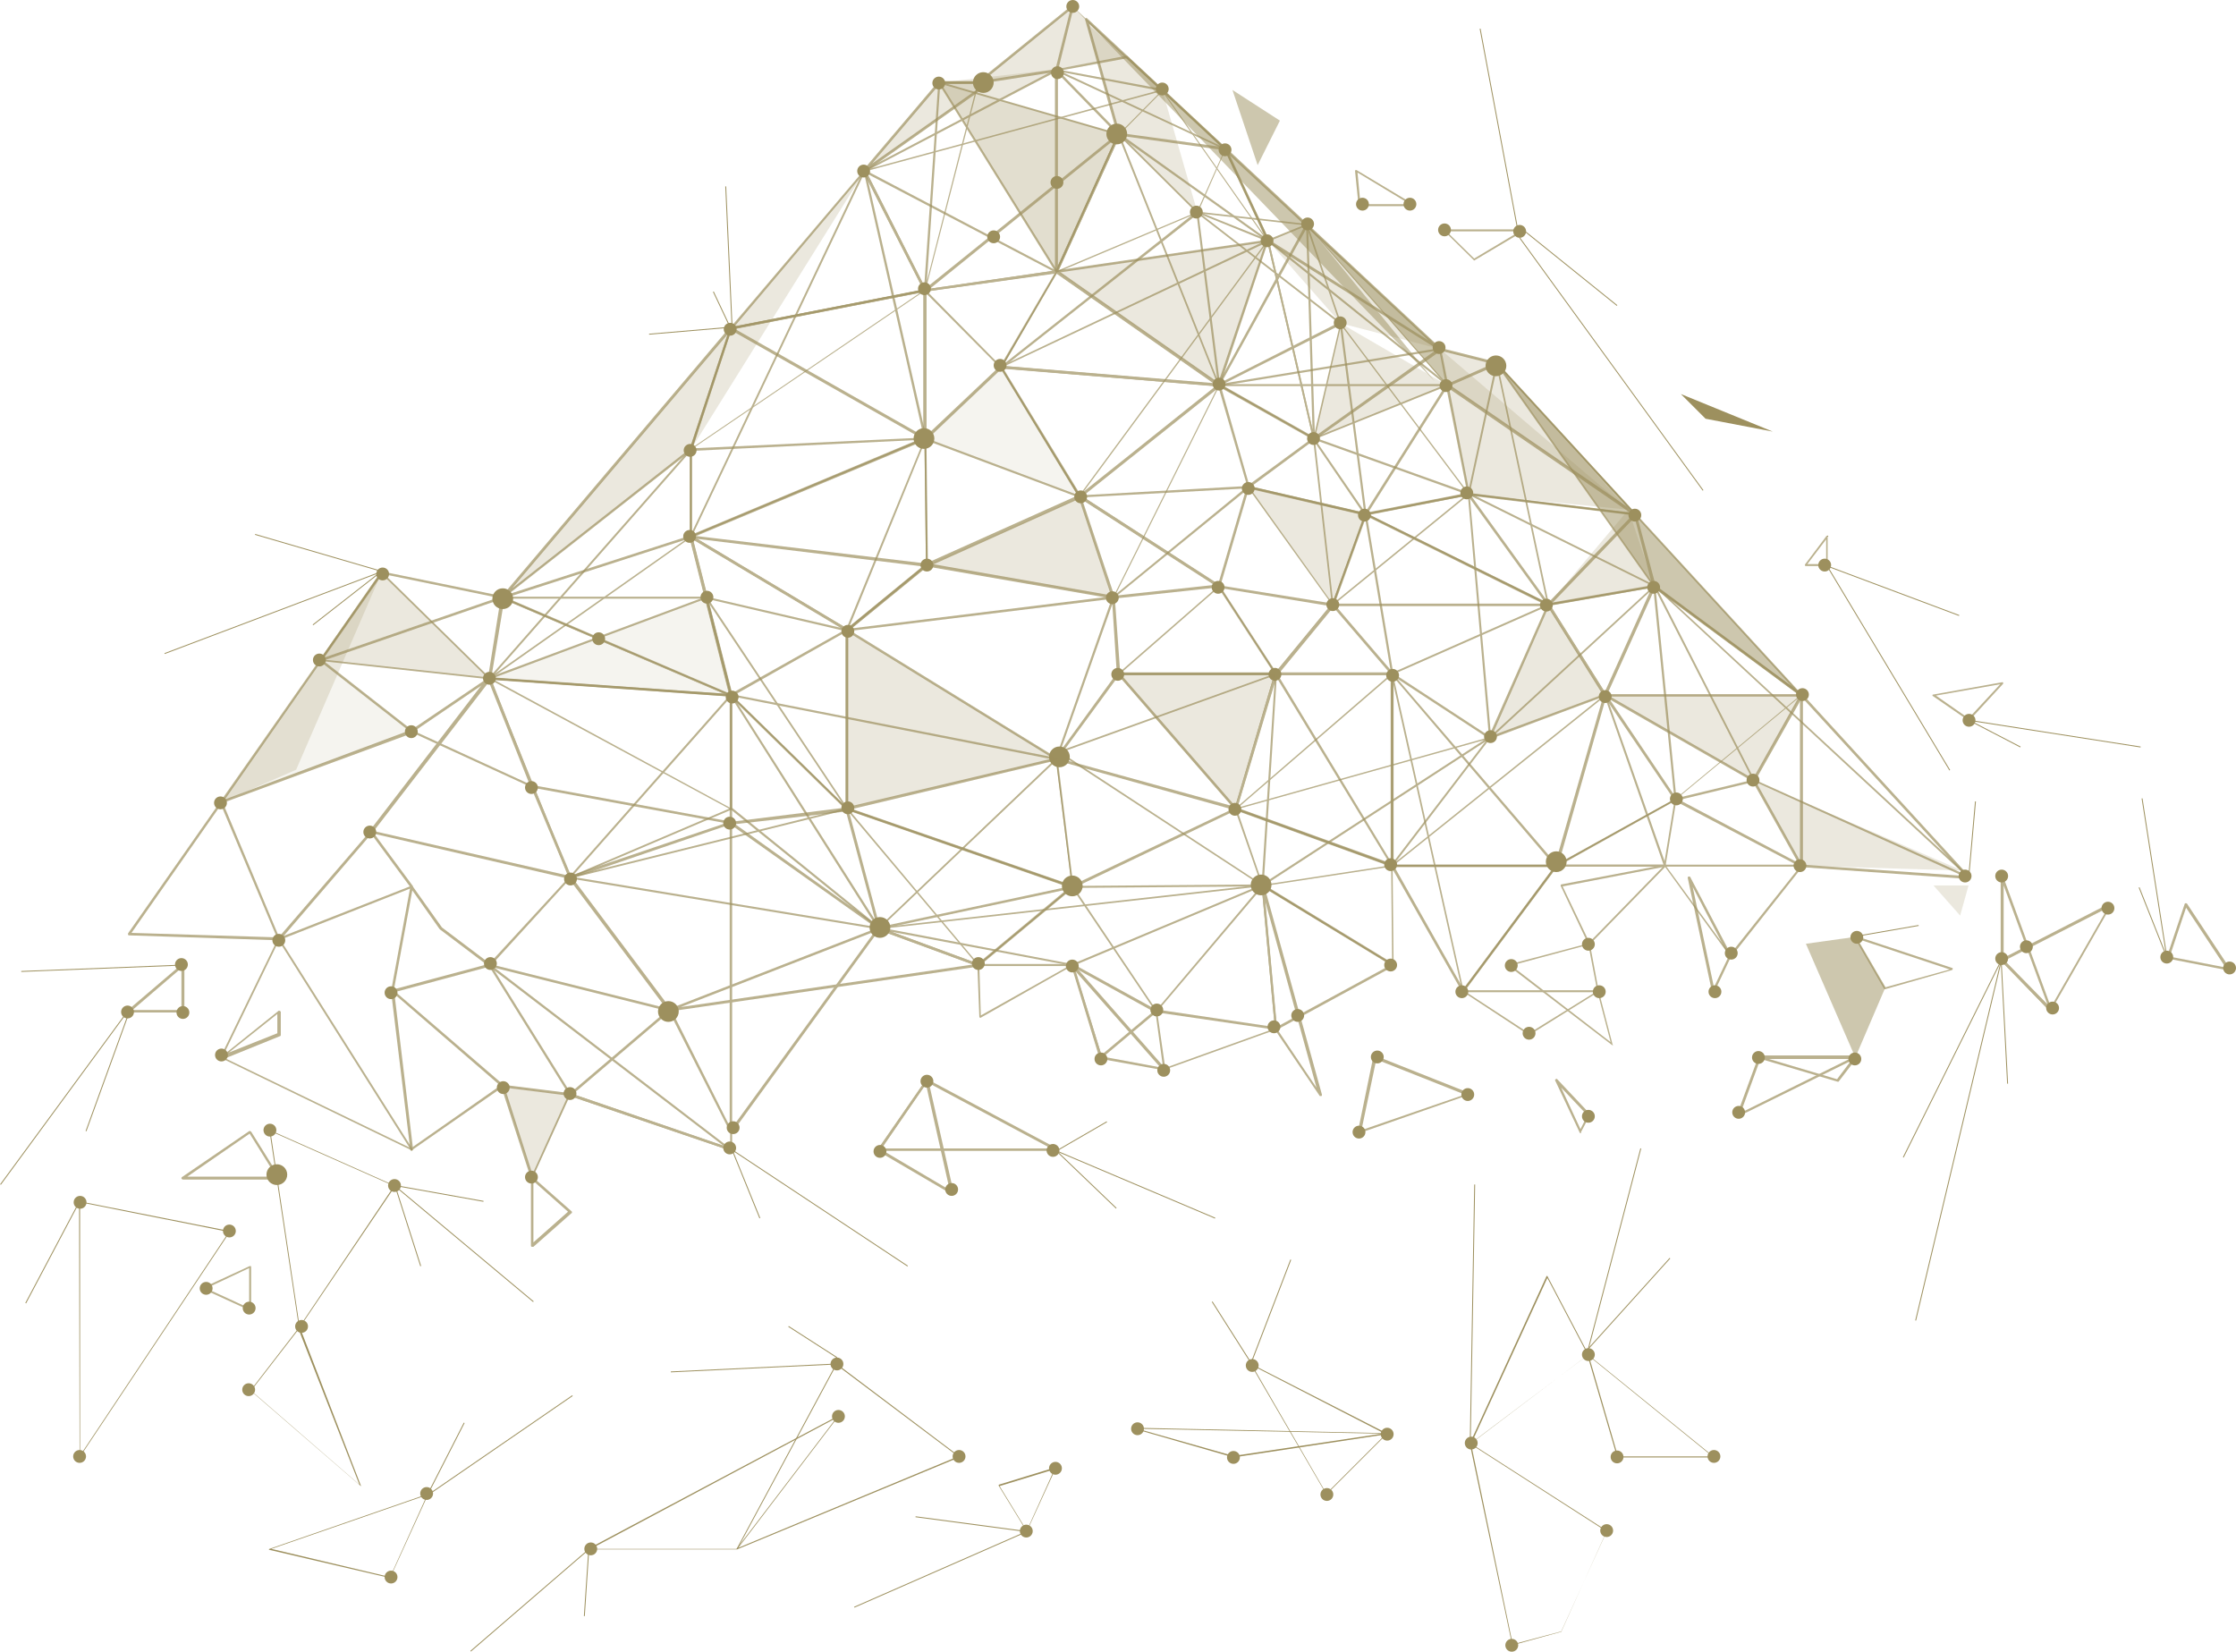 <?xml version="1.0" encoding="utf-8"?>
<!-- Generator: Adobe Illustrator 26.2.1, SVG Export Plug-In . SVG Version: 6.00 Build 0)  -->
<svg version="1.1" id="Layer_1" xmlns="http://www.w3.org/2000/svg" xmlns:xlink="http://www.w3.org/1999/xlink" x="0px" y="0px"
	 viewBox="0 0 452.3 334.1" style="enable-background:new 0 0 452.3 334.1;" xml:space="preserve">
<style type="text/css">
	.st0{opacity:0.7;}
	.st1{fill:#9D905E;}
	.st2{opacity:0.5;fill:#9D905E;}
	.st3{opacity:0.2;fill:#9D905E;}
	.st4{opacity:0.3;fill:#9D905E;}
	.st5{opacity:0.1;fill:#9D905E;}
	.st6{fill:none;stroke:#9D905E;stroke-width:0.184;stroke-miterlimit:10;}
	.st7{fill:#99A9B5;}
	.st8{fill:#96A7B3;}
	.st9{opacity:0.5;fill:#96A7B3;}
	.st10{opacity:0.2;fill:#96A7B3;}
	.st11{opacity:0.3;fill:#96A7B3;}
	.st12{opacity:0.1;fill:#96A7B3;}
	.st13{fill:none;stroke:#99A9B5;stroke-width:0.184;stroke-miterlimit:10;}
</style>
<g>
	<g class="st0">
		<path class="st1" d="M247.8,30.4C247.8,30.4,247.8,30.4,247.8,30.4l-21.6-3c-0.1,0-0.2-0.1-0.2-0.2l-6.5-23.2c0-0.1,0-0.2,0.1-0.3
			c0.1-0.1,0.2-0.1,0.3,0l28,26.1c0.1,0.1,0.1,0.2,0.1,0.3C248,30.3,248,30.4,247.8,30.4z M226.5,26.9l20.5,2.8L220.3,4.8
			L226.5,26.9z"/>
		<path class="st1" d="M187.1,59c-0.1,0-0.2-0.1-0.2-0.2c0-0.1,0-0.2,0.1-0.3l39.2-31.6c0.1-0.1,0.2-0.1,0.3,0
			c0.1,0.1,0.1,0.2,0.1,0.3L214,55c0,0.1-0.1,0.1-0.2,0.2L187.1,59C187.2,59,187.2,59,187.1,59z M225.6,28.1l-37.5,30.3l25.5-3.7
			L225.6,28.1z"/>
		<path class="st1" d="M197.9,17c-0.1,0-0.2-0.1-0.2-0.2c-0.1-0.1,0-0.2,0.1-0.3l19-15.4c0.1-0.1,0.2-0.1,0.3,0
			c0.1,0.1,0.1,0.2,0.1,0.3L214,14.3c0,0.1-0.1,0.2-0.2,0.2L197.9,17C198,17,197.9,17,197.9,17z M216.5,2l-17.6,14.3l14.6-2.3
			L216.5,2z"/>
		<path class="st1" d="M213.7,55.2C213.7,55.2,213.7,55.2,213.7,55.2c-0.2,0-0.3-0.1-0.3-0.3V14.2c0-0.1,0.1-0.2,0.2-0.2
			c0.1,0,0.2,0,0.3,0.1L226.5,27c0.1,0.1,0.1,0.2,0.1,0.3L214,55C213.9,55.1,213.8,55.2,213.7,55.2z M214,14.9v38.8l12-26.5
			L214,14.9z"/>
		<path class="st1" d="M174.9,34.8c-0.1,0-0.1,0-0.2-0.1c-0.1-0.1-0.1-0.3,0-0.4l15.1-17.8c0.1-0.1,0.1-0.1,0.2-0.1h10.1
			c0.1,0,0.2,0.1,0.3,0.2c0,0.1,0,0.2-0.1,0.3L175,34.8C175,34.8,174.9,34.8,174.9,34.8z M190.1,17l-13.7,16.1L199.2,17H190.1z"/>
		<path class="st1" d="M187.1,59c-0.1,0-0.2-0.1-0.2-0.1l-12.3-24.2c-0.1-0.1,0-0.2,0.1-0.3c0.1-0.1,0.2-0.1,0.3,0l38.8,20.4
			c0.1,0.1,0.2,0.2,0.1,0.3c0,0.1-0.1,0.2-0.2,0.2L187.1,59C187.2,59,187.2,59,187.1,59z M175.5,35.2l11.8,23.3l25.6-3.7L175.5,35.2
			z"/>
		<path class="st1" d="M291.3,70.9c0,0-0.1,0-0.1,0l-34.8-21.9c0,0-0.1-0.1-0.1-0.1l-8.6-18.6c-0.1-0.1,0-0.3,0.1-0.3
			c0.1-0.1,0.2-0.1,0.3,0l43.4,40.5c0.1,0.1,0.1,0.3,0,0.4C291.5,70.8,291.4,70.9,291.3,70.9z M256.7,48.5L289,68.9l-40.4-37.6
			L256.7,48.5z"/>
		<path class="st1" d="M246.6,78.2c-0.1,0-0.1,0-0.2,0l-32.9-23c-0.1-0.1-0.1-0.2-0.1-0.3c0-0.1,0.1-0.2,0.2-0.2l42.7-6.2
			c0.1,0,0.2,0,0.2,0.1c0.1,0.1,0.1,0.2,0,0.3L246.8,78C246.8,78.1,246.8,78.1,246.6,78.2C246.6,78.2,246.6,78.2,246.6,78.2z
			 M214.4,55.1l32,22.4l9.6-28.5L214.4,55.1z"/>
		<path class="st1" d="M292.7,78.2c0,0-0.1,0-0.1,0c-0.1,0-0.1-0.1-0.1-0.2l-1.4-7.3c0-0.1,0-0.2,0.1-0.2c0.1-0.1,0.2-0.1,0.3-0.1
			l11.5,2.9c0.1,0,0.2,0.1,0.2,0.2c0,0.1-0.1,0.2-0.2,0.3l-10.1,4.4C292.8,78.2,292.8,78.2,292.7,78.2z M291.6,71l1.3,6.6l9-4
			L291.6,71z"/>
		<path class="st1" d="M330.8,104.3c-0.1,0-0.1,0-0.2,0l-38.1-26.1c-0.1-0.1-0.1-0.2-0.1-0.2c0-0.1,0.1-0.2,0.2-0.2l10.1-4.4
			c0.1,0,0.2,0,0.3,0.1l28,30.5c0.1,0.1,0.1,0.3,0,0.4C331,104.3,330.9,104.3,330.8,104.3z M293.3,77.9l35.7,24.5l-26.3-28.7
			L293.3,77.9z"/>
		<path class="st1" d="M276.2,104.3c-0.1,0-0.2,0-0.2-0.1c-0.1-0.1-0.1-0.2,0-0.3l16.5-26.1c0.1-0.1,0.2-0.1,0.3-0.1
			c0.1,0,0.2,0.1,0.2,0.2l4.3,22c0,0.1-0.1,0.3-0.2,0.3L276.2,104.3C276.2,104.3,276.2,104.3,276.2,104.3z M292.6,78.6l-15.8,25
			l20-3.9L292.6,78.6z"/>
		<path class="st1" d="M276.2,104.3C276.2,104.3,276.2,104.3,276.2,104.3l-23.8-5.5c-0.1,0-0.2-0.1-0.2-0.2c0-0.1,0-0.2,0.1-0.3
			l13.2-9.7c0.1,0,0.1-0.1,0.2,0c0.1,0,0.1,0.1,0.2,0.1l10.5,15.3c0.1,0.1,0.1,0.2,0,0.3C276.4,104.2,276.3,104.3,276.2,104.3z
			 M253.1,98.4l22.5,5.2l-9.9-14.5L253.1,98.4z"/>
		<path class="st1" d="M265.8,89c0,0-0.1,0-0.1,0l-19.2-10.8c-0.1-0.1-0.2-0.2-0.1-0.3c0-0.1,0.1-0.2,0.2-0.2l44.7-7.3
			c0.1,0,0.2,0,0.3,0.2c0,0.1,0,0.2-0.1,0.3L265.9,89C265.9,89,265.8,89,265.8,89z M247.4,78l18.4,10.4L290.2,71L247.4,78z"/>
		<path class="st1" d="M187.1,89c0,0-0.1,0-0.1,0c-0.1,0-0.2-0.1-0.2-0.2v-30c0-0.1,0.1-0.2,0.2-0.2c0.1,0,0.2,0,0.3,0.1l15.3,15.5
			c0.1,0.1,0.1,0.1,0.1,0.2c0,0.1,0,0.1-0.1,0.2l-15.3,14.5C187.3,89,187.2,89,187.1,89z M187.4,59.4v28.7l14.7-13.9L187.4,59.4z"/>
		<path class="st1" d="M246.6,78.2C246.6,78.2,246.6,78.2,246.6,78.2l-44.1-3.7c-0.1,0-0.2-0.1-0.2-0.1c0-0.1,0-0.2,0-0.3l11.3-19.3
			c0-0.1,0.1-0.1,0.2-0.1c0.1,0,0.2,0,0.2,0l32.9,23c0.1,0.1,0.1,0.2,0.1,0.3C246.8,78.1,246.7,78.2,246.6,78.2z M202.9,74l42.7,3.5
			l-31.8-22.2L202.9,74z"/>
		<path class="st1" d="M187.5,114.6c-0.1,0-0.1,0-0.1,0c-0.1,0-0.1-0.1-0.1-0.2l-0.3-25.6c0-0.1,0-0.2,0.1-0.2
			c0.1-0.1,0.2-0.1,0.2,0l31.2,11.7c0.1,0,0.2,0.1,0.2,0.2c0,0.1-0.1,0.2-0.2,0.3l-30.9,13.9C187.6,114.6,187.5,114.6,187.5,114.6z
			 M187.4,89.1l0.3,24.7l29.9-13.4L187.4,89.1z"/>
		<path class="st1" d="M218.4,100.7C218.4,100.7,218.4,100.7,218.4,100.7c-0.1,0-0.2-0.1-0.2-0.1l-15.9-26.2c-0.1-0.1-0.1-0.2,0-0.3
			c0.1-0.1,0.2-0.1,0.3-0.1l44.1,3.7c0.1,0,0.2,0.1,0.2,0.2c0,0.1,0,0.2-0.1,0.3l-28.2,22.5C218.5,100.7,218.5,100.7,218.4,100.7z
			 M203,74.6l15.5,25.4l27.4-21.9L203,74.6z"/>
		<path class="st1" d="M246.6,118.9c-0.1,0-0.1,0-0.1,0l-28.2-18.2c-0.1-0.1-0.1-0.2-0.1-0.3c0-0.1,0.1-0.2,0.2-0.2l34.1-1.9
			c0.1,0,0.2,0,0.2,0.1c0.1,0.1,0.1,0.2,0,0.2l-5.9,20.1C246.8,118.8,246.8,118.8,246.6,118.9C246.6,118.9,246.6,118.9,246.6,118.9z
			 M219.2,100.6l27.2,17.6l5.7-19.4L219.2,100.6z"/>
		<path class="st1" d="M364.4,140.9c-0.1,0-0.1,0-0.2-0.1l-29.8-22c0,0-0.1-0.1-0.1-0.1l-3.8-14.6c0-0.1,0-0.2,0.1-0.3
			c0.1-0.1,0.2,0,0.3,0.1l33.6,36.6c0.1,0.1,0.1,0.3,0,0.4C364.5,140.9,364.5,140.9,364.4,140.9z M334.9,118.4l27.4,20.3l-31-33.8
			L334.9,118.4z"/>
		<path class="st1" d="M324.7,140.9c-0.1,0-0.2,0-0.2-0.1L313,122.5c0-0.1-0.1-0.2,0-0.3c0-0.1,0.1-0.1,0.2-0.2l21.4-3.7
			c0.1,0,0.2,0,0.3,0.1c0.1,0.1,0.1,0.2,0,0.3l-9.9,22C324.9,140.8,324.8,140.9,324.7,140.9C324.7,140.9,324.7,140.9,324.7,140.9z
			 M313.6,122.5l11,17.5l9.5-21.1L313.6,122.5z"/>
		<path class="st1" d="M313.2,122.6C313.2,122.6,313.2,122.6,313.2,122.6c-0.1,0-0.2,0-0.2-0.1l-16.2-22.4c-0.1-0.1-0.1-0.2,0-0.3
			c0.1-0.1,0.2-0.1,0.3-0.1l33.8,4.1c0.1,0,0.2,0.1,0.2,0.2s0,0.2-0.1,0.3l-17.6,18.3C313.4,122.6,313.3,122.6,313.2,122.6z
			 M297.6,100.3l15.6,21.6l17-17.7L297.6,100.3z"/>
		<path class="st1" d="M258.1,136.6C258.1,136.6,258.1,136.6,258.1,136.6c-0.1,0-0.2-0.1-0.2-0.1l-11.5-17.7c-0.1-0.1-0.1-0.2,0-0.3
			c0.1-0.1,0.2-0.1,0.3-0.1l23,3.7c0.1,0,0.2,0.1,0.2,0.2c0,0.1,0,0.2,0,0.3l-11.5,14C258.2,136.6,258.2,136.6,258.1,136.6z
			 M247.1,119l11,16.9l11-13.3L247.1,119z"/>
		<path class="st1" d="M313.2,122.6h-43.6c-0.1,0-0.2,0-0.2-0.1c-0.1-0.1-0.1-0.2,0-0.2l6.6-18.3c0-0.1,0.1-0.1,0.2-0.2
			c0.1,0,0.2,0,0.2,0l37,18.3c0.1,0.1,0.2,0.2,0.1,0.3C313.4,122.5,313.3,122.6,313.2,122.6z M270,122.1h42.1l-35.7-17.7L270,122.1z
			"/>
		<path class="st1" d="M314.8,175.4c-0.1,0-0.1,0-0.2-0.1c-0.1-0.1-0.1-0.2-0.1-0.3l9.9-34.5c0-0.1,0.1-0.2,0.2-0.2
			c0.1,0,0.2,0,0.3,0.1l14.2,21.1c0,0.1,0.1,0.1,0,0.2c0,0.1-0.1,0.1-0.1,0.2L315,175.3C314.9,175.4,314.9,175.4,314.8,175.4z
			 M324.8,141.3l-9.5,33.3l23.3-12.9L324.8,141.3z"/>
		<path class="st1" d="M346.6,200.8C346.6,200.8,346.6,200.8,346.6,200.8c-0.1,0-0.2-0.1-0.3-0.2l-4.9-23c0-0.1,0-0.3,0.2-0.3
			c0.1,0,0.3,0,0.3,0.1l8.3,15.8c0,0.1,0,0.2,0,0.2l-3.4,7.2C346.8,200.7,346.7,200.8,346.6,200.8z M342.4,179.4l4.3,20.3l3-6.3
			L342.4,179.4z"/>
		<path class="st1" d="M364.4,175.4c0,0-0.1,0-0.1,0l-25.5-13.4c-0.1-0.1-0.2-0.2-0.1-0.3c0-0.1,0.1-0.2,0.2-0.2l15.8-3.8
			c0.1,0,0.2,0,0.3,0.1l9.6,17.2c0.1,0.1,0,0.2,0,0.3C364.5,175.3,364.5,175.4,364.4,175.4z M339.7,161.8l24,12.7l-9.1-16.3
			L339.7,161.8z"/>
		<path class="st1" d="M354.7,158.1c0,0-0.1,0-0.1,0l-30-17.2c-0.1-0.1-0.2-0.2-0.1-0.3c0-0.1,0.1-0.2,0.3-0.2h39.7
			c0.1,0,0.2,0.1,0.2,0.1c0,0.1,0,0.2,0,0.3L355,158C354.9,158.1,354.9,158.1,354.7,158.1C354.8,158.1,354.8,158.1,354.7,158.1z
			 M325.7,140.9l28.9,16.6l9.3-16.6H325.7z"/>
		<path class="st1" d="M398.2,177.8C398.2,177.8,398.2,177.8,398.2,177.8l-33.8-2.4c-0.1,0-0.3-0.1-0.3-0.3v-34.5
			c0-0.1,0.1-0.2,0.2-0.3c0.1,0,0.2,0,0.3,0.1l33.8,36.9c0.1,0.1,0.1,0.2,0,0.3C398.4,177.7,398.3,177.8,398.2,177.8z M364.7,174.9
			l32.9,2.3l-32.9-35.9V174.9z"/>
		<path class="st1" d="M414.8,204.6c-0.1,0-0.1,0-0.2-0.1l-9.8-10.1c0-0.1-0.1-0.1-0.1-0.2v-16.8c0-0.1,0.1-0.2,0.2-0.3
			c0.1,0,0.3,0.1,0.3,0.2l9.8,26.8c0,0.1,0,0.3-0.1,0.3C414.9,204.6,414.9,204.6,414.8,204.6z M405.3,194.2l8.9,9.1l-8.9-24.2V194.2
			z"/>
		<path class="st1" d="M139.7,108.8c-0.1,0-0.1,0-0.1,0c-0.1-0.1-0.1-0.1-0.1-0.2V91c0-0.1,0.1-0.3,0.3-0.3l47.4-2.2
			c0.1,0,0.2,0.1,0.3,0.2c0,0.1,0,0.3-0.2,0.3l-47.4,19.8C139.8,108.8,139.8,108.8,139.7,108.8z M140,91.2v16.9l45.6-19.1L140,91.2z
			"/>
		<path class="st1" d="M101.7,121.1c-0.1,0-0.1,0-0.2-0.1c-0.1-0.1-0.1-0.3,0-0.4l46.2-54.5c0.1-0.1,0.2-0.1,0.3-0.1
			c0.1,0.1,0.2,0.2,0.1,0.3L140,91c0,0.1,0,0.1-0.1,0.1l-38.1,29.9C101.8,121.1,101.7,121.1,101.7,121.1z M147.2,67.6L103.6,119
			l35.9-28.2L147.2,67.6z"/>
		<path class="st1" d="M187.1,89c0,0-0.1,0-0.1,0l-39.3-22.3c-0.1-0.1-0.2-0.2-0.1-0.3c0-0.1,0.1-0.2,0.2-0.2l39.3-7.7
			c0.1,0,0.2,0,0.2,0.1c0.1,0.1,0.1,0.1,0.1,0.2v30c0,0.1-0.1,0.2-0.1,0.2C187.2,89,187.2,89,187.1,89z M148.6,66.5l38.2,21.7V59.1
			L148.6,66.5z"/>
		<path class="st1" d="M147.9,66.7c-0.1,0-0.2-0.1-0.2-0.1c-0.1-0.1,0-0.2,0-0.3l27-31.8c0.1-0.1,0.1-0.1,0.2-0.1
			c0.1,0,0.2,0.1,0.2,0.1l12.3,24.2c0,0.1,0,0.2,0,0.2c0,0.1-0.1,0.1-0.2,0.1L147.9,66.7C147.9,66.7,147.9,66.7,147.9,66.7z
			 M174.8,35L148.6,66l38.2-7.4L174.8,35z"/>
		<path class="st1" d="M147.9,140.9c0,0-0.1,0-0.1,0c-0.1,0-0.1-0.1-0.2-0.2l-8.1-32.1c0-0.1,0-0.2,0.1-0.3c0.1-0.1,0.2-0.1,0.3,0
			l31.6,18.9c0.1,0,0.1,0.1,0.1,0.2c0,0.1-0.1,0.2-0.1,0.2L148,140.9C148,140.9,147.9,140.9,147.9,140.9z M140.2,109.1l7.9,31.1
			l22.8-12.8L140.2,109.1z"/>
		<path class="st1" d="M171.3,127.7c0,0-0.1,0-0.1,0l-31.6-18.9c-0.1-0.1-0.2-0.2-0.1-0.3c0-0.1,0.2-0.2,0.3-0.2l47.7,5.7
			c0.1,0,0.2,0.1,0.2,0.2c0,0.1,0,0.2-0.1,0.3l-16.1,13.2C171.5,127.7,171.4,127.7,171.3,127.7z M141,109l30.4,18.2l15.5-12.6
			L141,109z"/>
		<path class="st1" d="M147.9,140.9c0,0-0.1,0-0.1,0l-46.2-19.8c-0.1,0-0.2-0.1-0.2-0.3c0-0.1,0.1-0.2,0.2-0.2l38.1-12.3
			c0.1,0,0.1,0,0.2,0c0.1,0,0.1,0.1,0.1,0.2l8.1,32.1c0,0.1,0,0.2-0.1,0.3C148,140.9,147.9,140.9,147.9,140.9z M102.4,120.9l45,19.3
			l-7.9-31.3L102.4,120.9z"/>
		<path class="st1" d="M64.9,133.8c-0.1,0-0.2,0-0.2-0.1c-0.1-0.1-0.1-0.2,0-0.3L77,115.7c0.1-0.1,0.2-0.1,0.3-0.1l24.4,5
			c0.1,0,0.2,0.1,0.2,0.2c0,0.1-0.1,0.2-0.2,0.3L64.9,133.8C64.9,133.8,64.9,133.8,64.9,133.8z M77.4,116.1L65.6,133l35.1-12.1
			L77.4,116.1z"/>
		<path class="st1" d="M147.9,166.8c-0.1,0-0.1,0-0.2-0.1c-0.1-0.1-0.1-0.1-0.1-0.2v-25.8c0-0.1,0.1-0.2,0.2-0.2
			c0.1,0,0.2,0,0.3,0.1l23.5,23c0.1,0.1,0.1,0.2,0.1,0.3c0,0.1-0.1,0.2-0.2,0.2L147.9,166.8C147.9,166.8,147.9,166.8,147.9,166.8z
			 M148.1,141.3v24.9l22.6-2.8L148.1,141.3z"/>
		<path class="st1" d="M171.3,163.9c-0.1,0-0.1,0-0.2-0.1c-0.1-0.1-0.1-0.1-0.1-0.2v-36.2c0-0.1,0.1-0.2,0.1-0.2c0.1,0,0.2,0,0.3,0
			l42.4,26.1c0.1,0.1,0.1,0.2,0.1,0.3c0,0.1-0.1,0.2-0.2,0.2L171.3,163.9C171.4,163.9,171.4,163.9,171.3,163.9z M171.6,127.9v35.3
			l41.4-9.8L171.6,127.9z"/>
		<path class="st1" d="M213.7,153.8c0,0-0.1,0-0.1,0c-0.1-0.1-0.2-0.2-0.1-0.3l11.5-32.7c0-0.1,0.2-0.2,0.3-0.2
			c0.1,0,0.2,0.1,0.2,0.2l1.1,15.4c0,0.1,0,0.1-0.1,0.2l-12.6,17.2C213.9,153.8,213.8,153.8,213.7,153.8z M225,122.2l-10.5,29.7
			l11.4-15.7L225,122.2z"/>
		<path class="st1" d="M171.3,127.7c-0.1,0-0.2-0.1-0.2-0.2c0-0.1,0-0.2,0.1-0.3l16.1-13.2c0.1,0,0.1-0.1,0.2-0.1l37.7,6.6
			c0.1,0,0.2,0.1,0.2,0.3c0,0.1-0.1,0.2-0.2,0.3L171.3,127.7C171.4,127.7,171.4,127.7,171.3,127.7z M187.6,114.6l-15.3,12.5
			l51.1-6.3L187.6,114.6z"/>
		<path class="st1" d="M225.2,121.1c-0.1,0-0.2-0.1-0.3-0.2l-6.8-20.5c0-0.1,0-0.2,0.1-0.3c0.1-0.1,0.2-0.1,0.3,0l28.2,18.2
			c0.1,0.1,0.1,0.2,0.1,0.3c0,0.1-0.1,0.2-0.2,0.2L225.2,121.1C225.2,121.1,225.2,121.1,225.2,121.1z M218.9,101l6.5,19.5l20.4-2.2
			L218.9,101z"/>
		<path class="st1" d="M250,163.9c-0.1,0-0.2,0-0.2-0.1l-23.7-27.3c-0.1-0.1-0.1-0.2,0-0.3c0-0.1,0.1-0.2,0.2-0.2h31.8
			c0.1,0,0.2,0,0.2,0.1c0.1,0.1,0.1,0.2,0,0.2l-8.1,27.3C250.2,163.8,250.2,163.9,250,163.9C250,163.9,250,163.9,250,163.9z
			 M226.9,136.6l23,26.5l7.8-26.5H226.9z"/>
		<path class="st1" d="M296,200.8C296,200.8,296,200.8,296,200.8c-0.1,0-0.2-0.1-0.2-0.1l-14.4-25.4c0-0.1,0-0.2,0-0.3
			c0-0.1,0.1-0.1,0.2-0.1h33.2c0.1,0,0.2,0.1,0.2,0.1c0,0.1,0,0.2,0,0.3l-18.9,25.4C296.1,200.7,296.1,200.8,296,200.8z
			 M282.1,175.4L296,200l18.3-24.6H282.1z"/>
		<path class="st1" d="M281.6,175.4C281.6,175.4,281.5,175.4,281.6,175.4c-0.2-0.1-0.3-0.2-0.3-0.3v-38.8c0-0.1,0.1-0.2,0.1-0.2
			c0.1,0,0.2,0,0.3,0l19.7,12.9c0.1,0,0.1,0.1,0.1,0.2c0,0.1,0,0.1-0.1,0.2l-19.7,25.8C281.8,175.3,281.7,175.4,281.6,175.4z
			 M281.9,136.8v37.5l19.1-25L281.9,136.8z"/>
		<path class="st1" d="M301.4,149.5c-0.1,0-0.1,0-0.2-0.1c-0.1-0.1-0.1-0.2-0.1-0.3l11.9-26.9c0-0.1,0.1-0.2,0.2-0.2
			c0.1,0,0.2,0,0.2,0.1l11.5,18.3c0,0.1,0.1,0.2,0,0.2c0,0.1-0.1,0.1-0.2,0.2L301.4,149.5C301.4,149.5,301.4,149.5,301.4,149.5z
			 M313.2,122.9l-11.4,25.9l22.4-8.3L313.2,122.9z"/>
		<path class="st1" d="M281.6,136.6h-23.5c-0.1,0-0.2-0.1-0.2-0.2c0-0.1,0-0.2,0-0.3l11.5-14c0.1-0.1,0.1-0.1,0.2-0.1
			c0.1,0,0.2,0,0.2,0.1l12,14c0.1,0.1,0.1,0.2,0,0.3C281.8,136.5,281.7,136.6,281.6,136.6z M258.7,136H281l-11.4-13.3L258.7,136z"/>
		<path class="st1" d="M281.6,175.4C281.6,175.4,281.5,175.4,281.6,175.4l-31.7-11.5c-0.1,0-0.2-0.2-0.2-0.3l8.1-27.3
			c0-0.1,0.1-0.2,0.2-0.2c0.1,0,0.2,0,0.3,0.1l23.5,38.8c0.1,0.1,0.1,0.2,0,0.3C281.8,175.3,281.7,175.4,281.6,175.4z M250.3,163.4
			l30.7,11.1L258.2,137L250.3,163.4z"/>
		<path class="st1" d="M44.8,162.5c-0.1,0-0.2,0-0.2-0.1c-0.1-0.1-0.1-0.2,0-0.3l20.1-28.7c0-0.1,0.1-0.1,0.2-0.1
			c0.1,0,0.1,0,0.2,0.1l18.4,14.4c0.1,0.1,0.1,0.2,0.1,0.3c0,0.1-0.1,0.2-0.2,0.2L44.8,162.5C44.8,162.5,44.8,162.5,44.8,162.5z
			 M64.9,133.9l-19.4,27.8l37.2-13.9L64.9,133.9z"/>
		<path class="st1" d="M107.7,159.3c0,0-0.1,0-0.1,0l-24.4-11.2c-0.1,0-0.1-0.1-0.2-0.2c0-0.1,0-0.2,0.1-0.2L98.9,137
			c0.1,0,0.2-0.1,0.2,0c0.1,0,0.1,0.1,0.2,0.2l8.6,21.9c0,0.1,0,0.2-0.1,0.3C107.8,159.3,107.7,159.3,107.7,159.3z M83.8,147.9
			l23.3,10.7l-8.3-20.9L83.8,147.9z"/>
		<path class="st1" d="M147.9,140.9C147.9,140.9,147.9,140.9,147.9,140.9L99,137.5c-0.1,0-0.1,0-0.2-0.1c0-0.1-0.1-0.1-0.1-0.2
			l2.6-16.3c0-0.1,0.1-0.2,0.1-0.2c0.1,0,0.2,0,0.2,0l46.2,19.8c0.1,0.1,0.2,0.2,0.2,0.3C148.1,140.8,148,140.9,147.9,140.9z
			 M99.4,137l47,3.3l-44.4-19L99.4,137z"/>
		<path class="st1" d="M115.3,177.8c-0.1,0-0.2-0.1-0.2-0.2l-7.7-18.4c0-0.1,0-0.2,0-0.3c0.1-0.1,0.2-0.1,0.3-0.1l40.2,7.4
			c0.1,0,0.2,0.1,0.2,0.2c0,0.1-0.1,0.2-0.2,0.3L115.3,177.8C115.4,177.8,115.3,177.8,115.3,177.8z M108.1,159.4l7.4,17.7l31.3-10.6
			L108.1,159.4z"/>
		<path class="st1" d="M197.9,195.5C197.9,195.5,197.9,195.5,197.9,195.5l-20.2-7.4c-0.1,0-0.1-0.1-0.2-0.2l-6.5-24.2
			c0-0.1,0-0.2,0.1-0.3c0.1-0.1,0.2-0.1,0.3-0.1l45.6,15.8c0.1,0,0.2,0.1,0.2,0.2c0,0.1,0,0.2-0.1,0.3l-19,15.8
			C198,195.5,198,195.5,197.9,195.5z M178,187.6l19.8,7.3l18.5-15.4L171.7,164L178,187.6z"/>
		<path class="st1" d="M222.7,214.2C222.7,214.2,222.7,214.2,222.7,214.2c-0.2,0-0.2-0.1-0.3-0.2l-5.7-18.7c0-0.1,0-0.2,0.1-0.3
			c0.1-0.1,0.2-0.1,0.3,0l16.9,9.3c0.1,0,0.1,0.1,0.1,0.2c0,0.1,0,0.2-0.1,0.2l-11.1,9.3C222.8,214.1,222.8,214.2,222.7,214.2z
			 M217.4,195.8l5.4,17.6l10.5-8.8L217.4,195.8z"/>
		<path class="st1" d="M217,179.7c0,0-0.1,0-0.1,0c-0.1,0-0.1-0.1-0.1-0.2l-3.2-25.9c0-0.1,0-0.2,0.1-0.2c0.1-0.1,0.2-0.1,0.2-0.1
			l36.3,10c0.1,0,0.2,0.1,0.2,0.2c0,0.1-0.1,0.2-0.2,0.3l-33,15.8C217,179.7,217,179.7,217,179.7z M214,153.9l3.1,25.1l32.1-15.3
			L214,153.9z"/>
		<path class="st1" d="M79.4,200.8c-0.1,0-0.1,0-0.2-0.1c-0.1-0.1-0.1-0.2-0.1-0.2l3.9-21.1c0-0.1,0.1-0.2,0.2-0.2
			c0.1,0,0.2,0,0.3,0.1l5.9,8.3l9.8,7.4c0.1,0.1,0.1,0.2,0.1,0.3c0,0.1-0.1,0.2-0.2,0.2L79.4,200.8
			C79.5,200.8,79.4,200.8,79.4,200.8z M83.4,180.1l-3.7,20l18.7-5l-9.4-7.1c0,0,0,0-0.1-0.1L83.4,180.1z"/>
		<path class="st1" d="M56.4,190.2C56.4,190.2,56.4,190.2,56.4,190.2l-30.3-1c-0.1,0-0.2-0.1-0.2-0.1c0-0.1,0-0.2,0-0.3l18.7-26.7
			c0.1-0.1,0.2-0.1,0.2-0.1c0.1,0,0.2,0.1,0.2,0.2l11.6,27.7c0,0.1,0,0.2,0,0.3C56.6,190.2,56.5,190.2,56.4,190.2z M26.6,188.7
			l29.4,0.9l-11.3-26.8L26.6,188.7z"/>
		<path class="st1" d="M56.4,190.2c-0.1,0-0.2,0-0.2-0.1c-0.1-0.1-0.1-0.2,0-0.3l18.7-21.7c0.1-0.1,0.1-0.1,0.2-0.1
			c0.1,0,0.2,0,0.2,0.1l8.2,11.1c0,0.1,0.1,0.2,0,0.2c0,0.1-0.1,0.1-0.2,0.2L56.4,190.2C56.5,190.2,56.5,190.2,56.4,190.2z
			 M75.1,168.7l-17.7,20.6l25.5-10L75.1,168.7z"/>
		<path class="st1" d="M115.3,177.8C115.3,177.8,115.3,177.8,115.3,177.8L75,168.5c-0.1,0-0.2-0.1-0.2-0.2c0-0.1,0-0.2,0-0.3
			l23.9-31.1c0.1-0.1,0.2-0.1,0.2-0.1c0.1,0,0.2,0.1,0.2,0.2l16.3,40.3c0,0.1,0,0.2,0,0.3C115.5,177.7,115.4,177.8,115.3,177.8z
			 M75.6,168.1l39.3,9L99,137.8L75.6,168.1z"/>
		<path class="st1" d="M275,229.2c-0.1,0-0.1,0-0.2-0.1c-0.1-0.1-0.1-0.2-0.1-0.3l3.1-15.1c0-0.1,0.1-0.1,0.1-0.2c0.1,0,0.2,0,0.2,0
			l18.9,7.5c0.1,0,0.2,0.1,0.2,0.3c0,0.1-0.1,0.2-0.2,0.2L275,229.2C275.1,229.2,275.1,229.2,275,229.2z M278.4,214.3l-3,14.3
			l20.9-7.2L278.4,214.3z"/>
		<path class="st1" d="M258.1,208.4c0,0-0.1,0-0.1,0c-0.1,0-0.1-0.1-0.1-0.2l-2.7-29c0-0.1,0-0.2,0.1-0.3c0.1-0.1,0.2-0.1,0.3,0
			L282,195c0.1,0,0.1,0.1,0.1,0.2c0,0.1-0.1,0.2-0.1,0.2l-23.7,12.9C258.2,208.4,258.1,208.4,258.1,208.4z M255.7,179.6l2.6,28.1
			l23-12.5L255.7,179.6z"/>
		<path class="st1" d="M267.1,221.7c-0.1,0-0.2,0-0.2-0.1l-9-13.3c0,0,0-0.1,0-0.1l-2.7-29c0-0.1,0.1-0.3,0.2-0.3
			c0.1,0,0.3,0.1,0.3,0.2l11.7,42.3c0,0.1,0,0.3-0.1,0.3C267.1,221.7,267.1,221.7,267.1,221.7z M258.3,208.1l8,11.9l-10.4-37.8
			L258.3,208.1z"/>
		<path class="st1" d="M147.9,232.8C147.8,232.8,147.8,232.8,147.9,232.8l-32.6-11.1c-0.1,0-0.2-0.1-0.2-0.2c0-0.1,0-0.2,0.1-0.3
			l20.1-17.1c0.1-0.1,0.1-0.1,0.2-0.1c0.1,0,0.2,0.1,0.2,0.1l12.4,24.7c0,0,0,0.1,0,0.1v3.6c0,0.1,0,0.2-0.1,0.2
			C148,232.8,147.9,232.8,147.9,232.8z M115.9,221.3l31.8,10.9V229l-12.3-24.3L115.9,221.3z"/>
		<path class="st1" d="M135.4,204.6c-0.1,0-0.2-0.1-0.3-0.2c0-0.1,0-0.3,0.2-0.3l42.4-16.5c0.1,0,0.1,0,0.2,0L198,195
			c0.1,0,0.2,0.2,0.2,0.3c0,0.1-0.1,0.2-0.2,0.2L135.4,204.6C135.5,204.6,135.4,204.6,135.4,204.6z M177.8,188.1l-40.1,15.6
			l59.1-8.6L177.8,188.1z"/>
		<path class="st1" d="M147.9,229.2C147.8,229.2,147.8,229.2,147.9,229.2c-0.2,0-0.3-0.2-0.3-0.3v-62.5c0-0.1,0.1-0.2,0.1-0.2
			c0.1,0,0.2,0,0.3,0l29.9,21.3c0.1,0,0.1,0.1,0.1,0.2c0,0.1,0,0.1,0,0.2l-29.9,41.2C148,229.2,148,229.2,147.9,229.2z M148.1,167
			v61.1l29.3-40.3L148.1,167z"/>
		<path class="st1" d="M213.7,232.8h-35.9c-0.1,0-0.2-0.1-0.2-0.1c0-0.1,0-0.2,0-0.3l9.7-14c0.1-0.1,0.2-0.1,0.3-0.1l26.2,14
			c0.1,0.1,0.2,0.2,0.1,0.3C214,232.8,213.8,232.8,213.7,232.8z M178.3,232.3h34.3l-25.1-13.4L178.3,232.3z"/>
		<path class="st1" d="M135.4,204.6C135.4,204.6,135.4,204.6,135.4,204.6L99,195.5c-0.1,0-0.2-0.1-0.2-0.2c0-0.1,0-0.2,0.1-0.3
			l16.3-17.7c0.1-0.1,0.1-0.1,0.2-0.1c0.1,0,0.2,0,0.2,0.1l20.1,26.8c0.1,0.1,0.1,0.2,0,0.3C135.6,204.5,135.5,204.6,135.4,204.6z
			 M99.5,195.1l35.2,8.8l-19.5-26L99.5,195.1z"/>
		<path class="st1" d="M371.7,218.8C371.7,218.8,371.7,218.8,371.7,218.8l-15.9-4.7c-0.1,0-0.2-0.2-0.2-0.3c0-0.1,0.1-0.2,0.3-0.2
			h19.4c0.1,0,0.2,0.1,0.2,0.2c0,0.1,0,0.2,0,0.3l-3.6,4.7C371.9,218.8,371.8,218.8,371.7,218.8z M357.8,214.2l13.8,4.1l3.1-4.1
			H357.8z"/>
		<path class="st1" d="M351.7,225.8c-0.1,0-0.1,0-0.2-0.1c-0.1-0.1-0.1-0.2-0.1-0.3l4.3-11.7c0-0.1,0.1-0.2,0.3-0.2h19.4
			c0.1,0,0.2,0.1,0.3,0.2c0,0.1,0,0.2-0.1,0.3l-23.7,11.7C351.8,225.8,351.7,225.8,351.7,225.8z M356.1,214.2l-4,10.9l22-10.9H356.1
			z"/>
		<path class="st1" d="M414.8,204.6c-0.1,0-0.1,0-0.2-0.1l-9.8-10.1c-0.1-0.1-0.1-0.1-0.1-0.2c0-0.1,0.1-0.2,0.1-0.2l22-11.3
			c0.1-0.1,0.2,0,0.3,0.1c0.1,0.1,0.1,0.2,0,0.3l-12.2,21.3C415,204.5,415,204.6,414.8,204.6C414.9,204.6,414.9,204.6,414.8,204.6z
			 M405.5,194.3l9.3,9.5l11.6-20.2L405.5,194.3z"/>
		<path class="st1" d="M319.7,229.2C319.7,229.2,319.7,229.2,319.7,229.2c-0.1,0-0.2-0.1-0.2-0.2l-4.9-10.4c-0.1-0.1,0-0.3,0.1-0.3
			c0.1-0.1,0.3-0.1,0.3,0l6.6,7c0.1,0.1,0.1,0.2,0,0.3l-1.8,3.4C319.9,229.2,319.8,229.2,319.7,229.2z M315.8,220l3.9,8.4l1.4-2.8
			L315.8,220z"/>
		<path class="st1" d="M450.8,196.3C450.7,196.3,450.7,196.3,450.8,196.3l-12.3-2.4c-0.1,0-0.1-0.1-0.2-0.1c0-0.1,0-0.1,0-0.2
			l3.6-10.7c0-0.1,0.1-0.2,0.2-0.2c0.1,0,0.2,0,0.3,0.1l8.6,13c0.1,0.1,0.1,0.2,0,0.3C450.9,196.3,450.8,196.3,450.8,196.3z
			 M438.9,193.5l11.3,2.2l-8-12.1L438.9,193.5z"/>
		<path class="st1" d="M44.8,214.2c-0.1,0-0.2,0-0.2-0.1c-0.1-0.1,0-0.3,0.1-0.3l11.6-9.3c0.1-0.1,0.2-0.1,0.3,0
			c0.1,0,0.2,0.1,0.2,0.2v4.7c0,0.1-0.1,0.2-0.2,0.2l-11.6,4.7C44.9,214.2,44.8,214.2,44.8,214.2z M56.1,205.1l-9.8,7.8l9.8-3.9
			V205.1z"/>
		<path class="st1" d="M83.3,232.8c0,0-0.1,0-0.1,0c-0.1,0-0.1-0.1-0.2-0.2l-3.9-32.1c0-0.1,0-0.2,0.1-0.3c0.1-0.1,0.2,0,0.3,0
			l22.3,19.2c0.1,0.1,0.1,0.1,0.1,0.2c0,0.1,0,0.2-0.1,0.2l-18.4,12.8C83.4,232.8,83.3,232.8,83.3,232.8z M79.8,201.1l3.7,30.9
			l17.7-12.4L79.8,201.1z"/>
		<path class="st1" d="M37,204.8H26.1c-0.1,0-0.2-0.1-0.3-0.2c0-0.1,0-0.2,0.1-0.3l10.9-9.3c0.1-0.1,0.2-0.1,0.3,0
			c0.1,0,0.2,0.1,0.2,0.2v9.3C37.3,204.7,37.2,204.8,37,204.8z M26.8,204.3h9.9v-8.5L26.8,204.3z"/>
		<path class="st1" d="M56.4,238.6H37c-0.1,0-0.2-0.1-0.3-0.2c0-0.1,0-0.2,0.1-0.3l13.6-9.3c0.1,0,0.1-0.1,0.2,0
			c0.1,0,0.1,0.1,0.2,0.1l5.8,9.3c0.1,0.1,0.1,0.2,0,0.3C56.6,238.5,56.5,238.6,56.4,238.6z M37.9,238h18l-5.4-8.7L37.9,238z"/>
		<path class="st1" d="M107.7,252.2c0,0-0.1,0-0.1,0c-0.1,0-0.2-0.1-0.2-0.2v-13.6c0-0.1,0.1-0.2,0.2-0.2c0.1,0,0.2,0,0.3,0l7.7,6.8
			c0.1,0.1,0.1,0.1,0.1,0.2c0,0.1,0,0.2-0.1,0.2l-7.7,6.8C107.8,252.2,107.7,252.2,107.7,252.2z M107.9,238.9v12.4l7-6.2
			L107.9,238.9z"/>
		<path class="st1" d="M107.7,238.6C107.7,238.6,107.6,238.6,107.7,238.6c-0.1,0-0.2-0.1-0.3-0.2l-6-18.6c0-0.1,0-0.2,0-0.3
			c0.1-0.1,0.2-0.1,0.2-0.1l13.6,1.7c0.1,0,0.2,0.1,0.2,0.1c0,0.1,0,0.2,0,0.2l-7.7,16.9C107.9,238.5,107.8,238.6,107.7,238.6z
			 M102.1,220l5.6,17.5l7.2-15.9L102.1,220z"/>
		<path class="st1" d="M147.9,232.8C147.8,232.8,147.8,232.8,147.9,232.8l-32.6-11.1c-0.1,0-0.1-0.1-0.1-0.1l-16.3-26.2
			c-0.1-0.1,0-0.3,0-0.3c0.1-0.1,0.2-0.1,0.3,0l48.8,37.4c0.1,0.1,0.1,0.2,0.1,0.3C148.1,232.8,148,232.8,147.9,232.8z M115.5,221.2
			l30.9,10.6L100,196.3L115.5,221.2z"/>
		<path class="st1" d="M235.5,216.5C235.4,216.5,235.4,216.5,235.5,216.5l-12.8-2.3c-0.1,0-0.2-0.1-0.2-0.2l-5.7-18.7
			c0-0.1,0-0.3,0.1-0.3c0.1-0.1,0.2,0,0.3,0.1l18.5,21c0.1,0.1,0.1,0.2,0,0.3C235.6,216.4,235.5,216.5,235.5,216.5z M222.9,213.7
			l11.8,2.2l-17.2-19.5L222.9,213.7z"/>
		<path class="st1" d="M192.5,241.5c0,0-0.1,0-0.1,0l-14.7-8.6c-0.1,0-0.1-0.1-0.1-0.2c0-0.1,0-0.1,0-0.2l9.7-14
			c0.1-0.1,0.2-0.1,0.3-0.1c0.1,0,0.2,0.1,0.2,0.2l5.1,22.6c0,0.1,0,0.2-0.1,0.3C192.6,241.4,192.6,241.5,192.5,241.5z M178.2,232.5
			l13.9,8.2l-4.8-21.4L178.2,232.5z"/>
	</g>
	<g class="st0">
		<path class="st1" d="M285.8,41.7H275c-0.1,0-0.2-0.1-0.2-0.2l-0.7-6.9c0-0.1,0-0.1,0.1-0.2c0.1,0,0.1,0,0.2,0l11.5,6.9
			c0.1,0,0.1,0.1,0.1,0.2C286,41.6,285.9,41.7,285.8,41.7z M275.2,41.3h10l-10.6-6.4L275.2,41.3z"/>
		<path class="st1" d="M256.5,48.9c0,0-0.1,0-0.1,0l-30.2-21.5c0,0-0.1-0.1-0.1-0.1c0-0.1,0-0.1,0.1-0.1l8.8-8.9
			c0,0,0.1-0.1,0.1-0.1c0.1,0,0.1,0,0.1,0.1l21.4,30.5c0.1,0.1,0,0.2,0,0.2C256.6,48.8,256.5,48.9,256.5,48.9z M226.6,27.1
			l29.1,20.8l-20.6-29.4L226.6,27.1z"/>
		<path class="st1" d="M174.9,34.7c-0.1,0-0.1,0-0.2-0.1c0-0.1,0-0.2,0.1-0.2l38.8-20.4c0,0,0.1,0,0.1,0l21.4,4
			c0.1,0,0.1,0.1,0.1,0.2c0,0.1-0.1,0.2-0.1,0.2L174.9,34.7C174.9,34.7,174.9,34.7,174.9,34.7z M213.8,14.4L176.4,34l57.9-15.7
			L213.8,14.4z"/>
		<path class="st1" d="M265.8,88.9C265.7,88.9,265.7,88.9,265.8,88.9c-0.1,0-0.2-0.1-0.2-0.1l-9.3-40.1c0-0.1,0-0.2,0.1-0.2
			c0.1,0,0.1,0,0.2,0l36.3,29.2c0,0,0.1,0.1,0.1,0.2c0,0.1-0.1,0.1-0.1,0.1L265.8,88.9C265.8,88.9,265.8,88.9,265.8,88.9z
			 M256.8,49.2l9.1,39.3l26.5-10.7L256.8,49.2z"/>
		<path class="st1" d="M301.4,149.4C301.3,149.4,301.3,149.4,301.4,149.4c-0.1,0-0.2-0.1-0.2-0.2l-4.3-49.3c0-0.1,0-0.1,0.1-0.2
			c0.1,0,0.1,0,0.2,0l37.6,18.7c0.1,0,0.1,0.1,0.1,0.1c0,0.1,0,0.1-0.1,0.2l-33.3,30.7C301.4,149.4,301.4,149.4,301.4,149.4z
			 M297.3,100.2l4.3,48.6l32.8-30.2L297.3,100.2z"/>
		<path class="st1" d="M398.2,177.7C398.2,177.7,398.2,177.7,398.2,177.7L354.7,158c0,0-0.1,0-0.1-0.1l-20.1-39.3
			c0-0.1,0-0.2,0.1-0.2c0.1-0.1,0.2,0,0.2,0l63.6,58.9c0.1,0.1,0.1,0.2,0,0.2C398.3,177.7,398.3,177.7,398.2,177.7z M354.9,157.7
			l42.4,19.1l-62-57.5L354.9,157.7z"/>
		<path class="st1" d="M218.4,100.6C218.4,100.6,218.4,100.6,218.4,100.6c-0.1,0-0.1,0-0.2-0.1l-15.9-26.2c0,0,0-0.1,0-0.1
			c0,0,0-0.1,0.1-0.1l54-25.6c0.1,0,0.2,0,0.2,0c0.1,0.1,0.1,0.2,0,0.2l-38.1,51.7C218.5,100.6,218.5,100.6,218.4,100.6z
			 M202.7,74.3l15.7,25.8l37.5-50.9L202.7,74.3z"/>
		<path class="st1" d="M225.2,121.1c0,0-0.1,0-0.1,0c-0.1-0.1-0.1-0.1,0-0.2l21.4-43c0-0.1,0.1-0.1,0.2-0.1c0.1,0,0.1,0.1,0.2,0.1
			l5.9,20.6c0,0.1,0,0.1-0.1,0.2L225.3,121C225.3,121,225.3,121.1,225.2,121.1z M246.5,78.4l-20.8,41.8l26.6-21.8L246.5,78.4z"/>
		<path class="st1" d="M269.6,122.5c-0.1,0-0.1,0-0.1-0.1l-17.1-23.8c0-0.1,0-0.1,0-0.2c0-0.1,0.1-0.1,0.2-0.1l23.7,5.5
			c0.1,0,0.1,0,0.1,0.1c0,0,0,0.1,0,0.1l-6.6,18.3C269.7,122.5,269.7,122.5,269.6,122.5C269.6,122.5,269.6,122.5,269.6,122.5z
			 M252.9,98.8l16.6,23.2l6.5-17.8L252.9,98.8z"/>
		<path class="st1" d="M269.6,122.5C269.6,122.5,269.5,122.5,269.6,122.5c-0.1,0-0.2-0.1-0.2-0.2l-3.8-33.6c0-0.1,0-0.1,0.1-0.2
			c0,0,0.1,0,0.2,0l31.3,11.2c0.1,0,0.1,0.1,0.1,0.1c0,0.1,0,0.1-0.1,0.2l-27.5,22.4C269.7,122.5,269.6,122.5,269.6,122.5z M266,89
			l3.7,33l27-22L266,89z"/>
		<path class="st1" d="M330.8,104.2C330.8,104.2,330.8,104.2,330.8,104.2l-33.8-4.1c-0.1,0-0.1,0-0.1-0.1c0,0,0-0.1,0-0.1l5.7-26.5
			c0-0.1,0.1-0.1,0.1-0.1c0.1,0,0.1,0,0.2,0.1l28,30.5c0.1,0.1,0.1,0.1,0,0.2C330.9,104.2,330.9,104.2,330.8,104.2z M297.3,99.8
			l33.1,4l-27.5-29.9L297.3,99.8z"/>
		<path class="st1" d="M321.5,191.1C321.4,191.1,321.4,191.1,321.5,191.1c-0.1,0-0.1,0-0.2-0.1l-5.6-11.8c0,0,0-0.1,0-0.2
			c0,0,0.1-0.1,0.1-0.1l21-4c0.1,0,0.2,0,0.2,0.1c0,0.1,0,0.2,0,0.2L321.6,191C321.6,191.1,321.5,191.1,321.5,191.1z M316.1,179.3
			l5.4,11.3l14.8-15.2L316.1,179.3z"/>
		<path class="st1" d="M336.8,175.3h-22c-0.1,0-0.2-0.1-0.2-0.1c0-0.1,0-0.2,0.1-0.2l24.1-13.4c0.1,0,0.1,0,0.2,0
			c0.1,0,0.1,0.1,0.1,0.2l-2.2,13.4C337,175.2,336.9,175.3,336.8,175.3z M315.5,174.9h21.1l2.1-12.9L315.5,174.9z"/>
		<path class="st1" d="M350,193.5C350,193.5,350,193.5,350,193.5c-0.1,0-0.1,0-0.1-0.1l-13.2-18.2c0-0.1,0-0.1,0-0.2
			c0-0.1,0.1-0.1,0.2-0.1h27.6c0.1,0,0.1,0,0.2,0.1c0,0.1,0,0.1,0,0.2l-14.4,18.2C350.1,193.5,350,193.5,350,193.5z M337.1,175.3
			L350,193l14.1-17.7H337.1z"/>
		<path class="st1" d="M247.8,30.3C247.8,30.3,247.8,30.3,247.8,30.3l-34.2-15.9c-0.1,0-0.1-0.1-0.1-0.2c0-0.1,0.1-0.1,0.1-0.2
			l14.2-2.7c0.1,0,0.1,0,0.2,0L248,30c0.1,0.1,0.1,0.2,0,0.2C248,30.3,247.9,30.3,247.8,30.3z M214.3,14.3l32.6,15.2l-19-17.7
			L214.3,14.3z"/>
		<path class="st1" d="M265.8,88.9c-0.1,0-0.2-0.1-0.2-0.1l-9.3-40.1c0-0.1,0-0.2,0.1-0.2l7.9-3.2c0.1,0,0.1,0,0.2,0
			c0,0,0.1,0.1,0.1,0.1l1.4,43.3C265.9,88.8,265.9,88.9,265.8,88.9C265.8,88.9,265.8,88.9,265.8,88.9z M256.7,48.8l8.8,38.1
			l-1.3-41.2L256.7,48.8z"/>
		<path class="st1" d="M292.7,78.1h-46.2c-0.1,0-0.1,0-0.2-0.1c0-0.1,0-0.1,0-0.2l17.8-32.4c0-0.1,0.1-0.1,0.1-0.1
			c0.1,0,0.1,0,0.2,0.1l28.4,32.4c0,0.1,0.1,0.1,0,0.2C292.9,78,292.8,78.1,292.7,78.1z M246.9,77.7h45.5l-27.9-31.9L246.9,77.7z"/>
		<path class="st1" d="M313.2,122.5c-0.1,0-0.2-0.1-0.2-0.1l-10.4-48.9c0-0.1,0-0.2,0.1-0.2c0.1,0,0.2,0,0.2,0.1l31.8,45.1
			c0,0.1,0,0.1,0,0.2c0,0.1-0.1,0.1-0.1,0.1L313.2,122.5C313.2,122.5,313.2,122.5,313.2,122.5z M303.1,74.3l10.2,47.8l21-3.6
			L303.1,74.3z"/>
		<path class="st1" d="M187.1,58.9C187.1,58.9,187.1,58.9,187.1,58.9c-0.1,0-0.2-0.1-0.2-0.2l2.9-42c0-0.1,0.1-0.2,0.2-0.2h7.9
			c0.1,0,0.1,0,0.1,0.1c0,0,0,0.1,0,0.2l-10.8,42C187.3,58.9,187.2,58.9,187.1,58.9z M190.2,16.9l-2.7,39.9l10.2-39.9H190.2z"/>
		<path class="st1" d="M213.7,55.1c-0.1,0-0.1,0-0.2-0.1l-23.7-38.2c0-0.1,0-0.1,0-0.2c0-0.1,0.1-0.1,0.2-0.1L226.3,27
			c0.1,0,0.1,0,0.1,0.1c0,0,0,0.1,0,0.1L213.9,55C213.9,55,213.8,55.1,213.7,55.1C213.7,55.1,213.7,55.1,213.7,55.1z M190.4,17
			l23.3,37.5L226,27.3L190.4,17z"/>
		<path class="st1" d="M246.6,78.1c-0.1,0-0.1,0-0.2-0.1l-20.3-50.8c0-0.1,0-0.2,0.1-0.2c0.1,0,0.2,0,0.2,0l15.9,15.8
			c0,0,0,0.1,0.1,0.1l4.4,35C246.8,78,246.7,78,246.6,78.1C246.6,78.1,246.6,78.1,246.6,78.1z M226.8,27.9l19.4,48.7L242,43
			L226.8,27.9z"/>
		<path class="st1" d="M298.2,52.7c0,0-0.1,0-0.1-0.1l-6-5.9c-0.1-0.1-0.1-0.1,0-0.2c0-0.1,0.1-0.1,0.2-0.1h15.9
			c0.1,0,0.2,0.1,0.2,0.1c0,0.1,0,0.2-0.1,0.2L298.2,52.7C298.3,52.7,298.2,52.7,298.2,52.7z M292.6,46.8l5.6,5.5l9.2-5.5H292.6z"/>
		<path class="st1" d="M369.6,114.5h-4.3c-0.1,0-0.1,0-0.2-0.1c0-0.1,0-0.1,0-0.2l4.3-5.7c0-0.1,0.1-0.1,0.2-0.1
			c0.1,0,0.1,0.1,0.1,0.2v5.7C369.8,114.4,369.7,114.5,369.6,114.5z M365.6,114.1h3.8v-5L365.6,114.1z"/>
		<path class="st1" d="M398.2,145.7c0,0-0.1,0-0.1,0l-7.1-4.9c-0.1,0-0.1-0.1-0.1-0.2c0-0.1,0.1-0.1,0.1-0.1L405,138
			c0.1,0,0.2,0,0.2,0.1c0,0.1,0,0.2,0,0.2l-6.8,7.4C398.3,145.7,398.3,145.7,398.2,145.7z M391.6,140.7l6.6,4.6l6.4-6.9L391.6,140.7
			z"/>
		<path class="st1" d="M83.3,232.7C83.3,232.7,83.2,232.7,83.3,232.7l-38.6-18.7c0,0-0.1-0.1-0.1-0.1c0,0,0-0.1,0-0.1l11.6-23.9
			c0-0.1,0.1-0.1,0.2-0.1c0.1,0,0.1,0,0.2,0.1l26.9,42.6c0,0.1,0,0.2,0,0.2C83.4,232.7,83.3,232.7,83.3,232.7z M45,213.8l37.8,18.3
			l-26.4-41.8L45,213.8z"/>
		<path class="st1" d="M50.6,265.1C50.6,265.1,50.6,265.1,50.6,265.1l-9.4-4.3c-0.1,0-0.1-0.1-0.1-0.2c0-0.1,0-0.1,0.1-0.2l9.3-4.3
			c0.1,0,0.1,0,0.2,0c0.1,0,0.1,0.1,0.1,0.2v8.6C50.8,265,50.8,265,50.6,265.1C50.7,265.1,50.6,265.1,50.6,265.1z M41.7,260.6l8.7,4
			v-8.1L41.7,260.6z"/>
		<path class="st1" d="M233.8,204.7C233.8,204.7,233.8,204.7,233.8,204.7c-0.1,0-0.1,0-0.1-0.1l-16.9-25.1c0-0.1,0-0.1,0-0.2
			c0-0.1,0.1-0.1,0.2-0.1l38.4-0.3c0,0,0,0,0,0c0.1,0,0.1,0,0.2,0.1c0,0.1,0,0.1,0,0.2L234,204.7
			C233.9,204.7,233.9,204.7,233.8,204.7z M217.3,179.6l16.6,24.7l21.1-25L217.3,179.6z"/>
		<path class="st1" d="M139.7,91.1c0,0-0.1,0-0.1,0c-0.1,0-0.1-0.1-0.1-0.2l8.1-24.6c0-0.1,0.1-0.1,0.1-0.1l39.3-7.7
			c0.1,0,0.2,0,0.2,0.1c0,0.1,0,0.2-0.1,0.2l-47.4,32.2C139.8,91.1,139.8,91.1,139.7,91.1z M148,66.6l-7.9,23.9l46.2-31.4L148,66.6z
			"/>
		<path class="st1" d="M139.7,108.7c0,0-0.1,0-0.1-0.1c-0.1-0.1-0.1-0.1,0-0.2l35.1-74c0-0.1,0.1-0.1,0.2-0.1c0.1,0,0.1,0.1,0.2,0.1
			l12.3,54.2c0,0.1,0,0.2-0.1,0.2L139.7,108.7C139.8,108.7,139.8,108.7,139.7,108.7z M174.8,35.1l-34.7,73.1l46.8-19.6L174.8,35.1z"
			/>
		<path class="st1" d="M296,200.7C296,200.7,295.9,200.7,296,200.7c-0.1,0-0.2-0.1-0.2-0.1l-14.4-64.2c0-0.1,0-0.2,0.1-0.2
			c0.1,0,0.2,0,0.2,0L315,175c0.1,0.1,0.1,0.2,0,0.2l-18.9,25.4C296.1,200.6,296,200.7,296,200.7z M281.9,137l14.1,63.1l18.5-24.9
			L281.9,137z"/>
		<path class="st1" d="M309.3,209.4C309.2,209.4,309.2,209.4,309.3,209.4l-13.4-8.8c-0.1,0-0.1-0.1-0.1-0.2c0-0.1,0.1-0.1,0.2-0.1
			h27.3c0.1,0,0.2,0.1,0.2,0.1c0,0.1,0,0.2-0.1,0.2L309.3,209.4C309.3,209.4,309.3,209.4,309.3,209.4z M296.6,200.7l12.7,8.3
			l13.4-8.3H296.6z"/>
		<path class="st1" d="M326.2,211.4c0,0-0.1,0-0.1,0l-20.9-16c-0.1,0-0.1-0.1-0.1-0.2c0-0.1,0.1-0.1,0.1-0.1l16.2-4.3
			c0,0,0.1,0,0.1,0c0,0,0.1,0.1,0.1,0.1l1.8,9.6l2.8,10.8C326.4,211.3,326.3,211.4,326.2,211.4C326.2,211.4,326.2,211.4,326.2,211.4
			z M305.7,195.3l20.1,15.5l-2.7-10.3c0,0,0,0,0,0l-1.8-9.4L305.7,195.3z"/>
		<path class="st1" d="M147.9,140.8C147.9,140.8,147.8,140.8,147.9,140.8L101.6,121c-0.1,0-0.1-0.1-0.1-0.2c0-0.1,0.1-0.1,0.2-0.1
			h41.2c0.1,0,0.2,0.1,0.2,0.1l5,19.8c0,0.1,0,0.1-0.1,0.2C148,140.8,147.9,140.8,147.9,140.8z M102.5,121.1l45.1,19.3l-4.9-19.3
			H102.5z"/>
		<path class="st1" d="M171.3,163.8c-0.1,0-0.1,0-0.1-0.1L142.7,121c0-0.1,0-0.1,0-0.2c0-0.1,0.1-0.1,0.2-0.1l28.5,6.6
			c0.1,0,0.1,0.1,0.1,0.2v36.2C171.5,163.7,171.5,163.8,171.3,163.8C171.4,163.8,171.4,163.8,171.3,163.8z M143.3,121.2l27.9,41.9
			v-35.4L143.3,121.2z"/>
		<path class="st1" d="M115.3,177.7c-0.1,0-0.1,0-0.2-0.1c0-0.1,0-0.2,0-0.2l32.6-36.9c0,0,0.1-0.1,0.1-0.1c0.1,0,0.1,0,0.1,0.1
			l23.5,23c0,0,0.1,0.1,0,0.2c0,0.1-0.1,0.1-0.1,0.1L115.3,177.7C115.3,177.7,115.3,177.7,115.3,177.7z M147.9,140.9l-32.1,36.3
			l55.2-13.7L147.9,140.9z"/>
		<path class="st1" d="M147.9,140.8C147.9,140.8,147.9,140.8,147.9,140.8L99,137.4c-0.1,0-0.2-0.1-0.2-0.2c0-0.1,0-0.2,0.1-0.2
			l43.8-16.3c0,0,0.1,0,0.1,0c0,0,0.1,0.1,0.1,0.1l5,19.8c0,0.1,0,0.1,0,0.2C148,140.8,147.9,140.8,147.9,140.8z M99.9,137.1
			l47.8,3.3l-4.9-19.3L99.9,137.1z"/>
		<path class="st1" d="M197.9,195.4c-0.1,0-0.1,0-0.1-0.1l-26.6-31.6c-0.1-0.1-0.1-0.2,0-0.2c0-0.1,0.1-0.1,0.2-0.1l45.6,15.8
			c0.1,0,0.1,0.1,0.1,0.1c0,0.1,0,0.1-0.1,0.2l-19,15.8C198,195.4,198,195.4,197.9,195.4z M171.9,164l26,31l18.7-15.5L171.9,164z"/>
		<path class="st1" d="M198.3,205.9C198.3,205.9,198.2,205.9,198.3,205.9c-0.1-0.1-0.2-0.1-0.2-0.2l-0.4-10.5c0,0,0-0.1,0.1-0.1
			c0,0,0.1-0.1,0.1-0.1h19c0.1,0,0.2,0.1,0.2,0.1c0,0.1,0,0.2-0.1,0.2L198.3,205.9C198.3,205.9,198.3,205.9,198.3,205.9z
			 M198.1,195.4l0.3,10l17.8-10H198.1z"/>
		<path class="st1" d="M235.5,216.4C235.4,216.4,235.4,216.4,235.5,216.4c-0.1-0.1-0.2-0.1-0.2-0.2l-1.6-11.7c0-0.1,0-0.1,0.1-0.2
			c0,0,0.1-0.1,0.2-0.1l24.2,3.6c0.1,0,0.1,0.1,0.2,0.2c0,0.1,0,0.2-0.1,0.2L235.5,216.4C235.5,216.4,235.5,216.4,235.5,216.4z
			 M234.1,204.8l1.6,11.2l21.7-7.8L234.1,204.8z"/>
		<path class="st1" d="M281.8,195.4C281.8,195.4,281.8,195.4,281.8,195.4l-26.5-16.1c-0.1,0-0.1-0.1-0.1-0.2c0-0.1,0.1-0.1,0.1-0.1
			l26.2-4c0,0,0.1,0,0.1,0c0,0,0.1,0.1,0.1,0.1l0.2,20.1C282,195.3,282,195.3,281.8,195.4C281.9,195.4,281.9,195.4,281.8,195.4z
			 M255.9,179.2l25.7,15.7l-0.2-19.6L255.9,179.2z"/>
		<path class="st1" d="M99,137.4c0,0-0.1,0-0.1-0.1c-0.1-0.1-0.1-0.2,0-0.2l40.7-46.3c0-0.1,0.1-0.1,0.2,0c0.1,0,0.1,0.1,0.1,0.2
			v17.6c0,0.1,0,0.1-0.1,0.1l-40.7,28.7C99.1,137.4,99.1,137.4,99,137.4z M139.6,91.4l-39.4,44.8l39.4-27.7V91.4z"/>
		<path class="st1" d="M99,137.4C99,137.4,99,137.4,99,137.4l-34.2-3.7c-0.1,0-0.1,0-0.1-0.1c0-0.1,0-0.1,0-0.2l12.4-17.7
			c0,0,0.1-0.1,0.1-0.1c0.1,0,0.1,0,0.1,0.1l21.8,21.4c0.1,0.1,0.1,0.1,0,0.2C99.2,137.4,99.1,137.4,99,137.4z M65.2,133.4l33.3,3.6
			l-21.3-20.9L65.2,133.4z"/>
		<path class="st1" d="M147.9,163.8C147.8,163.8,147.8,163.8,147.9,163.8L99,137.4c-0.1,0-0.1-0.1-0.1-0.2c0-0.1,0.1-0.1,0.2-0.1
			l48.8,3.4c0.1,0,0.2,0.1,0.2,0.2v23C148.1,163.7,148,163.7,147.9,163.8C147.9,163.8,147.9,163.8,147.9,163.8z M99.9,137.5
			l47.8,25.9v-22.5L99.9,137.5z"/>
		<path class="st1" d="M177.8,188C177.8,188,177.8,188,177.8,188l-62.5-10.3c-0.1,0-0.1-0.1-0.1-0.2c0-0.1,0-0.2,0.1-0.2l32.6-13.9
			c0.1,0,0.1,0,0.2,0l29.9,24.2c0.1,0.1,0.1,0.1,0.1,0.2C177.9,187.9,177.9,188,177.8,188z M116,177.4l61.2,10.1l-29.3-23.7
			L116,177.4z"/>
		<path class="st1" d="M171.3,127.6c0,0-0.1,0-0.1,0c-0.1,0-0.1-0.1-0.1-0.2L187,88.7c0-0.1,0.1-0.1,0.2-0.1c0.1,0,0.1,0.1,0.1,0.2
			l0.3,25.6c0,0.1,0,0.1-0.1,0.1l-16.1,13.2C171.4,127.6,171.4,127.6,171.3,127.6z M187,89.6l-15.2,37.2l15.5-12.7L187,89.6z"/>
		<path class="st1" d="M177.8,188c-0.1,0-0.1,0-0.2-0.1c0-0.1,0-0.2,0-0.2l35.9-34.2c0,0,0.1-0.1,0.2,0c0.1,0,0.1,0.1,0.1,0.1
			l3.2,25.9c0,0.1,0,0.2-0.1,0.2L177.8,188C177.8,188,177.8,188,177.8,188z M213.6,153.9l-35.2,33.5l38.4-8.2L213.6,153.9z"/>
		<path class="st1" d="M217,195.4C216.9,195.4,216.9,195.4,217,195.4l-39.2-7.4c-0.1,0-0.1-0.1-0.1-0.2c0-0.1,0.1-0.2,0.2-0.2
			l77.6-8.7c0.1,0,0.2,0,0.2,0.1c0,0.1,0,0.2-0.1,0.2L217,195.4C217,195.4,217,195.4,217,195.4z M179,187.8l37.9,7.2l37.2-15.6
			L179,187.8z"/>
		<path class="st1" d="M258.1,136.5h-31.8c-0.1,0-0.1,0-0.2-0.1c0-0.1,0-0.1,0.1-0.2l20.3-17.7c0,0,0.1,0,0.1,0c0.1,0,0.1,0,0.1,0.1
			l11.5,17.7c0,0.1,0,0.1,0,0.2C258.2,136.5,258.1,136.5,258.1,136.5z M226.8,136.1h31l-11.2-17.3L226.8,136.1z"/>
		<path class="st1" d="M281.6,175.3C281.6,175.3,281.6,175.3,281.6,175.3l-31.7-11.5c-0.1,0-0.1-0.1-0.1-0.1c0-0.1,0-0.1,0.1-0.2
			l31.6-27.3c0.1,0,0.1-0.1,0.2,0c0.1,0,0.1,0.1,0.1,0.2v38.8c0,0.1,0,0.1-0.1,0.1C281.7,175.3,281.6,175.3,281.6,175.3z
			 M250.3,163.5l31.1,11.3v-38.1L250.3,163.5z"/>
		<path class="st1" d="M281.6,136.5C281.6,136.5,281.5,136.5,281.6,136.5c-0.1,0-0.2-0.1-0.2-0.2L276,104c0-0.1,0-0.1,0.1-0.2
			c0.1,0,0.1,0,0.2,0l37,18.3c0.1,0,0.1,0.1,0.1,0.2c0,0.1,0,0.1-0.1,0.2L281.6,136.5C281.7,136.5,281.6,136.5,281.6,136.5z
			 M276.5,104.3l5.3,31.7l31-13.7L276.5,104.3z"/>
		<path class="st1" d="M381.3,200.1c-0.1,0-0.1,0-0.2-0.1l-6-10.4c0-0.1,0-0.1,0-0.2c0-0.1,0.1-0.1,0.2-0.1l19.6,6.5
			c0.1,0,0.1,0.1,0.1,0.2c0,0.1-0.1,0.1-0.1,0.2L381.3,200.1C381.3,200.1,381.3,200.1,381.3,200.1z M375.7,189.9l5.7,9.8l13-3.6
			L375.7,189.9z"/>
		<path class="st1" d="M256.5,48.9C256.4,48.9,256.4,48.9,256.5,48.9l-14.3-5.8c0,0-0.1-0.1-0.1-0.1c0,0,0-0.1,0-0.1l5.7-12.8
			c0-0.1,0.1-0.1,0.2-0.1c0,0,0,0,0,0c0.1,0,0.1,0,0.2,0.1l8.6,18.6c0,0.1,0,0.1,0,0.2C256.6,48.8,256.5,48.9,256.5,48.9z
			 M242.4,42.8l13.7,5.5l-8.3-17.8L242.4,42.8z"/>
		<path class="st1" d="M271.2,65.6c0,0-0.1,0-0.1,0l-29-22.5c-0.1,0-0.1-0.1-0.1-0.2c0-0.1,0.1-0.1,0.2-0.1l22.2,2.5
			c0.1,0,0.1,0.1,0.1,0.1l6.8,20c0,0.1,0,0.2-0.1,0.2C271.3,65.6,271.2,65.6,271.2,65.6z M242.8,43.2l28,21.7l-6.6-19.3L242.8,43.2z
			"/>
		<path class="st1" d="M265.8,88.9C265.7,88.9,265.7,88.9,265.8,88.9l-19.3-10.9c-0.1,0-0.1-0.1-0.1-0.2c0-0.1,0-0.1,0.1-0.2
			l24.6-12.5c0.1,0,0.1,0,0.2,0c0.1,0,0.1,0.1,0.1,0.2l-5.4,23.3C265.9,88.8,265.9,88.9,265.8,88.9
			C265.8,88.9,265.8,88.9,265.8,88.9z M247,77.9l18.7,10.6l5.3-22.7L247,77.9z"/>
		<path class="st1" d="M276.2,104.2c0,0-0.1,0-0.1,0c0,0-0.1-0.1-0.1-0.1l-5-38.6c0-0.1,0-0.2,0.1-0.2c0.1,0,0.2,0,0.2,0.1
			l25.9,34.5c0,0.1,0,0.1,0,0.2c0,0.1-0.1,0.1-0.1,0.1L276.2,104.2C276.2,104.2,276.2,104.2,276.2,104.2z M271.5,66.1l4.9,37.7
			l20.4-4L271.5,66.1z"/>
		<path class="st1" d="M202.5,74.4c0,0-0.1,0-0.1,0c-0.1-0.1-0.1-0.2,0-0.2l11.3-19.3c0,0,0-0.1,0.1-0.1l28.5-12
			c0.1,0,0.2,0,0.2,0.1c0,0.1,0,0.2,0,0.2l-39.7,31.3C202.5,74.4,202.5,74.4,202.5,74.4z M213.8,55.1l-10.7,18.5L241,43.6
			L213.8,55.1z"/>
		<path class="st1" d="M338.9,161.9C338.9,161.9,338.9,161.9,338.9,161.9c-0.1,0-0.2-0.1-0.2-0.2l-4.3-43.1c0-0.1,0-0.1,0.1-0.2
			c0.1,0,0.1,0,0.2,0l29.8,22c0,0,0.1,0.1,0.1,0.1c0,0.1,0,0.1-0.1,0.1l-25.5,21.1C339,161.9,339,161.9,338.9,161.9z M334.9,119
			l4.2,42.4l25-20.7L334.9,119z"/>
		<path class="st1" d="M336.8,175.3h-55.2c-0.1,0-0.1,0-0.2-0.1c0-0.1,0-0.2,0.1-0.2l43.1-34.5c0,0,0.1,0,0.2,0
			c0.1,0,0.1,0.1,0.1,0.1L337,175c0,0.1,0,0.1,0,0.2C336.9,175.3,336.8,175.3,336.8,175.3z M282.1,174.9h54.4l-11.9-34L282.1,174.9z
			"/>
		<path class="st1" d="M177.8,188C177.8,188,177.8,188,177.8,188c-0.1,0-0.1,0-0.2-0.1l-29.9-47.2c0-0.1,0-0.1,0-0.2
			c0-0.1,0.1-0.1,0.2-0.1l65.8,12.9c0.1,0,0.1,0.1,0.1,0.1c0,0.1,0,0.1,0,0.2l-35.9,34.2C177.9,188,177.9,188,177.8,188z
			 M148.3,140.9l29.6,46.6l35.5-33.8L148.3,140.9z"/>
		<path class="st1" d="M255.4,179.3C255.4,179.3,255.3,179.3,255.4,179.3l-41.3-27c-0.1,0-0.1-0.1-0.1-0.2c0-0.1,0.1-0.1,0.1-0.1
			l43.9-15.8c0.1,0,0.1,0,0.2,0c0,0,0.1,0.1,0.1,0.2l-2.7,42.8C255.6,179.2,255.5,179.3,255.4,179.3
			C255.4,179.3,255.4,179.3,255.4,179.3z M214.6,152.2l40.6,26.6l2.7-42.2L214.6,152.2z"/>
		<path class="st1" d="M255.4,179.3C255.4,179.3,255.3,179.3,255.4,179.3c-0.1,0-0.2-0.1-0.2-0.1l-5.4-15.5c0,0,0-0.1,0-0.1
			c0,0,0.1-0.1,0.1-0.1l51.4-14.4c0.1,0,0.2,0,0.2,0.1c0,0.1,0,0.2-0.1,0.2L255.4,179.3C255.5,179.3,255.4,179.3,255.4,179.3z
			 M250.2,163.7l5.2,15.1l44.8-29.1L250.2,163.7z"/>
	</g>
	<g>
		<path class="st1" d="M305.9,332.8C305.9,332.8,305.9,332.8,305.9,332.8C305.9,332.8,305.8,332.8,305.9,332.8l-8.6-40.8
			c0,0,0-0.1,0-0.1c0,0,0.1,0,0.1,0l27.6,17.7c0,0,0.1,0.1,0,0.1l-9.2,20.4c0,0,0,0-0.1,0L305.9,332.8
			C305.9,332.8,305.9,332.8,305.9,332.8z M297.6,292.2l8.4,40.4l9.8-2.6l9.2-20.2L297.6,292.2z"/>
		<path class="st1" d="M297.4,292.1C297.4,292.1,297.4,292.1,297.4,292.1c-0.1,0-0.1-0.1-0.1-0.1l15.5-33.8c0,0,0-0.1,0.1-0.1
			c0,0,0,0,0,0c0,0,0.1,0,0.1,0l8.3,15.8c0,0,0,0.1,0,0.1L297.4,292.1C297.5,292.1,297.5,292.1,297.4,292.1z M313,258.5l-15.3,33.3
			l23.5-17.7L313,258.5z"/>
		<path class="st1" d="M346.6,294.8h-19.4c0,0-0.1,0-0.1-0.1l-6-20.6c0,0,0-0.1,0-0.1c0,0,0.1,0,0.1,0l25.4,20.6
			C346.7,294.6,346.7,294.7,346.6,294.8C346.7,294.7,346.7,294.8,346.6,294.8z M327.3,294.6h19.1l-25-20.3L327.3,294.6z"/>
		<path class="st1" d="M149.1,313.4h-29.9c0,0-0.1,0-0.1-0.1c0,0,0-0.1,0-0.1l50.4-26.8c0,0,0.1,0,0.1,0c0,0,0,0.1,0,0.1
			L149.1,313.4C149.2,313.4,149.1,313.4,149.1,313.4z M119.5,313.3h29.5l20.2-26.5L119.5,313.3z"/>
		<path class="st1" d="M149.1,313.4C149.1,313.4,149,313.4,149.1,313.4c-0.1-0.1-0.1-0.1-0.1-0.1l20.1-37.4c0,0,0,0,0.1,0
			c0,0,0.1,0,0.1,0l24.8,18.7c0,0,0,0.1,0,0.1c0,0,0,0.1-0.1,0.1L149.1,313.4C149.1,313.4,149.1,313.4,149.1,313.4z M169.2,276.1
			l-19.9,37l44.5-18.5L169.2,276.1z"/>
		<path class="st1" d="M207.7,309.8C207.7,309.8,207.7,309.8,207.7,309.8l-5.7-9.3c0,0,0-0.1,0-0.1c0,0,0,0,0.1-0.1l11.4-3.5
			c0,0,0.1,0,0.1,0c0,0,0,0.1,0,0.1L207.7,309.8C207.8,309.8,207.8,309.8,207.7,309.8C207.7,309.8,207.7,309.8,207.7,309.8z
			 M202.2,300.6l5.5,9l5.6-12.4L202.2,300.6z"/>
		<path class="st1" d="M73,300.6C72.9,300.6,72.9,300.6,73,300.6l-22.3-19.3c0,0,0-0.1,0-0.1l9.8-12.7c0,0,0,0,0.1,0
			c0,0,0.1,0,0.1,0.1L73,300.5C73.1,300.5,73,300.6,73,300.6C73,300.6,73,300.6,73,300.6z M50.8,281.3l21.9,19l-12.3-31.4
			L50.8,281.3z"/>
		<path class="st1" d="M60.5,268.7C60.5,268.7,60.5,268.7,60.5,268.7C60.5,268.7,60.4,268.6,60.5,268.7l-6-40c0,0,0-0.1,0-0.1
			c0,0,0.1,0,0.1,0l25.2,11.2c0,0,0,0,0.1,0.1c0,0,0,0.1,0,0.1L60.5,268.7C60.6,268.7,60.5,268.7,60.5,268.7z M54.7,228.8l5.9,39.5
			l19.1-28.4L54.7,228.8z"/>
		<path class="st1" d="M16.1,294.8C16.1,294.8,16.1,294.8,16.1,294.8C16,294.8,16,294.7,16.1,294.8L16,243.1c0,0,0-0.1,0-0.1
			c0,0,0,0,0.1,0l30.3,6c0,0,0.1,0,0.1,0.1c0,0,0,0.1,0,0.1L16.1,294.8C16.1,294.8,16.1,294.8,16.1,294.8z M16.2,243.2v51.2
			l30.1-45.2L16.2,243.2z"/>
		<path class="st1" d="M78.9,319.2C78.9,319.2,78.9,319.2,78.9,319.2l-24.4-5.7c0,0-0.1,0-0.1-0.1c0,0,0-0.1,0.1-0.1l32-11.1
			c0,0,0.1,0,0.1,0c0,0,0,0.1,0,0.1L78.9,319.2C79,319.2,79,319.2,78.9,319.2z M54.9,313.3l24,5.7l7.5-16.6L54.9,313.3z"/>
		<path class="st1" d="M268.3,302.3C268.3,302.3,268.3,302.3,268.3,302.3C268.3,302.3,268.3,302.3,268.3,302.3L253,276
			c0,0,0-0.1,0-0.1c0,0,0.1,0,0.1,0l27.4,14c0,0,0,0,0,0.1c0,0,0,0.1,0,0.1L268.3,302.3C268.4,302.3,268.4,302.3,268.3,302.3z
			 M253.3,276.2l15,25.9l12-12L253.3,276.2z"/>
		<path class="st1" d="M249.5,294.8C249.5,294.8,249.5,294.8,249.5,294.8l-20.1-5.8c0,0-0.1-0.1-0.1-0.1c0,0,0-0.1,0.1-0.1
			c0,0,0,0,0,0l51.2,1.1c0,0,0.1,0,0.1,0.1c0,0,0,0.1-0.1,0.1L249.5,294.8C249.5,294.8,249.5,294.8,249.5,294.8z M230.1,289
			l19.4,5.5l30-4.5L230.1,289z"/>
	</g>
	<g>
		<polygon class="st2" points="302.8,73.5 364.4,140.6 334.6,118.6 		"/>
		<polygon class="st3" points="302.8,73.5 291.3,70.6 292.7,77.9 329.4,103.1 		"/>
		<polygon class="st3" points="291.3,70.6 264.4,45.5 256.5,48.7 		"/>
		<polygon class="st2" points="217,1.3 264.4,45.5 290.2,77.1 		"/>
		<polygon class="st3" points="217,1.3 197.9,16.7 227.9,11.5 		"/>
		<polygon class="st3" points="354.7,157.9 364.4,140.6 324.7,140.6 		"/>
		<polygon class="st2" points="292.7,77.9 291.3,70.6 264.4,45.5 		"/>
		<polygon class="st3" points="226.3,27.1 235.1,18.2 219.8,4.7 		"/>
		<polygon class="st3" points="391.1,179.1 396.5,185.2 398.2,179.1 		"/>
		<polygon class="st3" points="190,16.7 199.6,17 174.9,34.6 		"/>
		<polygon class="st3" points="271.2,65.4 265.8,88.7 292.7,77.9 		"/>
		<polygon class="st3" points="297,99.9 291.3,70.6 329.4,103.1 		"/>
		<polygon class="st3" points="256.5,48.7 271.2,65.4 291.3,70.6 		"/>
		<polygon class="st3" points="174.9,34.6 139.7,91 101.7,120.9 		"/>
		<polygon class="st3" points="77.2,115.8 99,137.2 64.9,133.5 		"/>
		<polygon class="st3" points="77.2,115.8 59.9,155.7 44.8,162.3 		"/>
		<polygon class="st3" points="324.7,140.6 313.2,122.3 301.4,149.3 		"/>
		<polygon class="st3" points="313.2,122.3 334.6,118.6 329.4,103.1 		"/>
		<polygon class="st3" points="226.3,27.1 242.2,42.9 235.1,18.2 		"/>
		<polygon class="st2" points="249.3,18.2 258.9,24.4 254.4,33.4 		"/>
		<polygon class="st2" points="365.3,190.9 375.3,189.5 381.3,199.9 375.3,213.9 		"/>
		<polygon class="st3" points="246.6,77.9 213.7,54.9 256.5,48.7 		"/>
		<polygon class="st1" points="340,79.7 358.6,87.3 345,84.7 		"/>
		<polygon class="st3" points="269.6,122.3 276.2,104 252.5,98.5 		"/>
		<polygon class="st3" points="396.9,176.1 364.4,175.1 354.7,157.9 		"/>
		<polygon class="st4" points="226.3,27.1 213.7,54.9 190,16.7 		"/>
		<polygon class="st3" points="190,16.7 202.2,20.2 213.8,14 		"/>
		<polygon class="st5" points="99,137.2 142.9,120.9 147.9,140.6 		"/>
		<polygon class="st5" points="187.1,88.7 202.5,74.2 218.4,100.4 		"/>
		<polygon class="st5" points="83.3,147.9 44.8,162.3 64.9,133.5 		"/>
		<polygon class="st3" points="101.7,219.7 107.7,238.3 115.3,221.4 		"/>
	</g>
	<circle class="st1" cx="186.9" cy="88.7" r="2.1"/>
	<circle class="st1" cx="198.9" cy="16.7" r="2.1"/>
	<circle class="st1" cx="225.9" cy="27.1" r="2.1"/>
	<circle class="st1" cx="101.7" cy="121.1" r="2.1"/>
	<circle class="st1" cx="178" cy="187.6" r="2.1"/>
	<circle class="st1" cx="216.9" cy="179.2" r="2.1"/>
	<circle class="st1" cx="135.2" cy="204.6" r="2.1"/>
	<circle class="st1" cx="56" cy="237.6" r="2.1"/>
	<circle class="st1" cx="214.3" cy="153.1" r="2.1"/>
	<circle class="st1" cx="255.1" cy="179" r="2.1"/>
	<circle class="st1" cx="314.8" cy="174.3" r="2.1"/>
	<circle class="st1" cx="302.6" cy="74" r="2.1"/>
	<circle class="st1" cx="202.3" cy="73.9" r="1.3"/>
	<circle class="st1" cx="187" cy="58.4" r="1.3"/>
	<circle class="st1" cx="235.1" cy="18" r="1.3"/>
	<circle class="st1" cx="242" cy="42.9" r="1.3"/>
	<circle class="st1" cx="247.8" cy="30.3" r="1.3"/>
	<circle class="st1" cx="256.3" cy="48.7" r="1.3"/>
	<circle class="st1" cx="264.5" cy="45.3" r="1.3"/>
	<circle class="st1" cx="275.6" cy="41.3" r="1.3"/>
	<circle class="st1" cx="292.2" cy="46.5" r="1.3"/>
	<circle class="st1" cx="285.2" cy="41.3" r="1.3"/>
	<circle class="st1" cx="307.4" cy="46.8" r="1.3"/>
	<circle class="st1" cx="174.7" cy="34.6" r="1.3"/>
	<circle class="st1" cx="201" cy="47.9" r="1.3"/>
	<circle class="st1" cx="189.9" cy="16.8" r="1.3"/>
	<circle class="st1" cx="213.8" cy="36.9" r="1.3"/>
	<circle class="st1" cx="217" cy="1.3" r="1.3"/>
	<circle class="st1" cx="213.9" cy="14.7" r="1.3"/>
	<circle class="st1" cx="218.6" cy="100.5" r="1.3"/>
	<circle class="st1" cx="252.5" cy="98.8" r="1.3"/>
	<circle class="st1" cx="246.6" cy="77.7" r="1.3"/>
	<circle class="st1" cx="271.1" cy="65.3" r="1.3"/>
	<circle class="st1" cx="269.6" cy="122.3" r="1.3"/>
	<circle class="st1" cx="276" cy="104.2" r="1.3"/>
	<circle class="st1" cx="312.8" cy="122.4" r="1.3"/>
	<circle class="st1" cx="334.5" cy="118.8" r="1.3"/>
	<circle class="st1" cx="301.5" cy="149" r="1.3"/>
	<circle class="st1" cx="404.9" cy="193.9" r="1.3"/>
	<circle class="st1" cx="404.9" cy="177.2" r="1.3"/>
	<circle class="st1" cx="415.2" cy="203.9" r="1.3"/>
	<circle class="st1" cx="409.9" cy="191.5" r="1.3"/>
	<circle class="st1" cx="426.4" cy="183.7" r="1.3"/>
	<circle class="st1" cx="438.3" cy="193.6" r="1.3"/>
	<circle class="st1" cx="397.5" cy="177.2" r="1.3"/>
	<circle class="st1" cx="364.6" cy="140.5" r="1.3"/>
	<circle class="st1" cx="369.1" cy="114.3" r="1.3"/>
	<circle class="st1" cx="398.3" cy="145.7" r="1.3"/>
	<circle class="st1" cx="451" cy="195.8" r="1.3"/>
	<circle class="st1" cx="354.6" cy="157.8" r="1.3"/>
	<circle class="st1" cx="339.1" cy="161.6" r="1.3"/>
	<circle class="st1" cx="350.2" cy="192.8" r="1.3"/>
	<circle class="st1" cx="346.9" cy="200.6" r="1.3"/>
	<circle class="st1" cx="321.3" cy="225.8" r="1.3"/>
	<circle class="st1" cx="364.1" cy="175.1" r="1.3"/>
	<circle class="st1" cx="375.6" cy="189.6" r="1.3"/>
	<circle class="st1" cx="375.2" cy="214.2" r="1.3"/>
	<circle class="st1" cx="351.7" cy="225" r="1.3"/>
	<circle class="st1" cx="355.7" cy="213.9" r="1.3"/>
	<circle class="st1" cx="321.3" cy="191" r="1.3"/>
	<circle class="st1" cx="323.5" cy="200.6" r="1.3"/>
	<circle class="st1" cx="305.7" cy="195.3" r="1.3"/>
	<circle class="st1" cx="281.3" cy="174.9" r="1.3"/>
	<circle class="st1" cx="324.7" cy="140.9" r="1.3"/>
	<circle class="st1" cx="330.7" cy="104.2" r="1.3"/>
	<circle class="st1" cx="257.9" cy="136.4" r="1.3"/>
	<circle class="st1" cx="281.7" cy="136.6" r="1.3"/>
	<circle class="st1" cx="249.8" cy="163.7" r="1.3"/>
	<circle class="st1" cx="171.5" cy="163.4" r="1.3"/>
	<circle class="st1" cx="171.5" cy="127.7" r="1.3"/>
	<circle class="st1" cx="187.5" cy="114.3" r="1.3"/>
	<circle class="st1" cx="246.4" cy="118.8" r="1.3"/>
	<circle class="st1" cx="225" cy="120.9" r="1.3"/>
	<circle class="st1" cx="226.1" cy="136.4" r="1.3"/>
	<circle class="st1" cx="148.1" cy="141" r="1.3"/>
	<circle class="st1" cx="143" cy="120.8" r="1.3"/>
	<circle class="st1" cx="99" cy="137.2" r="1.3"/>
	<circle class="st1" cx="77.4" cy="116.1" r="1.3"/>
	<circle class="st1" cx="64.6" cy="133.5" r="1.3"/>
	<circle class="st1" cx="44.6" cy="162.4" r="1.3"/>
	<circle class="st1" cx="56.4" cy="190.2" r="1.3"/>
	<circle class="st1" cx="74.8" cy="168.3" r="1.3"/>
	<circle class="st1" cx="99.2" cy="194.9" r="1.3"/>
	<circle class="st1" cx="115.3" cy="221.2" r="1.3"/>
	<circle class="st1" cx="101.8" cy="220" r="1.3"/>
	<circle class="st1" cx="107.5" cy="238.1" r="1.3"/>
	<circle class="st1" cx="61" cy="268.3" r="1.3"/>
	<circle class="st1" cx="147.6" cy="232.2" r="1.3"/>
	<circle class="st1" cx="148.3" cy="228.1" r="1.3"/>
	<circle class="st1" cx="187.5" cy="218.7" r="1.3"/>
	<circle class="st1" cx="192.5" cy="240.6" r="1.3"/>
	<circle class="st1" cx="213" cy="232.7" r="1.3"/>
	<circle class="st1" cx="178" cy="232.9" r="1.3"/>
	<circle class="st1" cx="274.9" cy="229" r="1.3"/>
	<circle class="st1" cx="296.9" cy="221.4" r="1.3"/>
	<circle class="st1" cx="278.6" cy="213.8" r="1.3"/>
	<circle class="st1" cx="309.3" cy="209" r="1.3"/>
	<circle class="st1" cx="295.7" cy="200.6" r="1.3"/>
	<circle class="st1" cx="197.9" cy="194.9" r="1.3"/>
	<circle class="st1" cx="216.9" cy="195.4" r="1.3"/>
	<circle class="st1" cx="234" cy="204.3" r="1.3"/>
	<circle class="st1" cx="257.7" cy="207.7" r="1.3"/>
	<circle class="st1" cx="262.5" cy="205.4" r="1.3"/>
	<circle class="st1" cx="281.3" cy="195.2" r="1.3"/>
	<circle class="st1" cx="235.4" cy="216.5" r="1.3"/>
	<circle class="st1" cx="222.7" cy="214.2" r="1.3"/>
	<circle class="st1" cx="83.2" cy="148" r="1.3"/>
	<circle class="st1" cx="115.4" cy="177.8" r="1.3"/>
	<circle class="st1" cx="79.1" cy="200.8" r="1.3"/>
	<circle class="st1" cx="44.8" cy="213.4" r="1.3"/>
	<circle class="st1" cx="36.7" cy="195.1" r="1.3"/>
	<circle class="st1" cx="25.8" cy="204.7" r="1.3"/>
	<circle class="st1" cx="46.4" cy="249" r="1.3"/>
	<circle class="st1" cx="16.1" cy="294.6" r="1.3"/>
	<circle class="st1" cx="16.2" cy="243.2" r="1.3"/>
	<circle class="st1" cx="41.7" cy="260.6" r="1.3"/>
	<circle class="st1" cx="50.4" cy="264.6" r="1.3"/>
	<circle class="st1" cx="50.3" cy="281.1" r="1.3"/>
	<circle class="st1" cx="86.3" cy="302.1" r="1.3"/>
	<circle class="st1" cx="79.1" cy="319" r="1.3"/>
	<circle class="st1" cx="213.5" cy="297" r="1.3"/>
	<circle class="st1" cx="207.6" cy="309.7" r="1.3"/>
	<circle class="st1" cx="249.5" cy="294.8" r="1.3"/>
	<circle class="st1" cx="280.6" cy="290.1" r="1.3"/>
	<circle class="st1" cx="253.3" cy="276.2" r="1.3"/>
	<circle class="st1" cx="230.1" cy="289" r="1.3"/>
	<circle class="st1" cx="268.4" cy="302.3" r="1.3"/>
	<circle class="st1" cx="297.6" cy="291.9" r="1.3"/>
	<circle class="st1" cx="321.3" cy="274" r="1.3"/>
	<circle class="st1" cx="346.7" cy="294.6" r="1.3"/>
	<circle class="st1" cx="327.1" cy="294.7" r="1.3"/>
	<circle class="st1" cx="325" cy="309.6" r="1.3"/>
	<circle class="st1" cx="305.8" cy="332.8" r="1.3"/>
	<circle class="st1" cx="169.3" cy="275.9" r="1.3"/>
	<circle class="st1" cx="194" cy="294.6" r="1.3"/>
	<circle class="st1" cx="169.6" cy="286.5" r="1.3"/>
	<circle class="st1" cx="119.5" cy="313.3" r="1.3"/>
	<circle class="st1" cx="37" cy="204.8" r="1.3"/>
	<circle class="st1" cx="54.6" cy="228.6" r="1.3"/>
	<circle class="st1" cx="79.8" cy="239.8" r="1.3"/>
	<circle class="st1" cx="107.5" cy="159.3" r="1.3"/>
	<circle class="st1" cx="147.6" cy="166.5" r="1.3"/>
	<circle class="st1" cx="121.1" cy="129.2" r="1.3"/>
	<circle class="st1" cx="139.5" cy="108.5" r="1.3"/>
	<circle class="st1" cx="139.6" cy="91.1" r="1.3"/>
	<circle class="st1" cx="147.7" cy="66.6" r="1.3"/>
	<circle class="st1" cx="265.7" cy="88.7" r="1.3"/>
	<circle class="st1" cx="296.7" cy="99.7" r="1.3"/>
	<circle class="st1" cx="292.5" cy="78" r="1.3"/>
	<circle class="st1" cx="291.1" cy="70.3" r="1.3"/>
	<line class="st6" x1="306.9" y1="45.9" x2="299.4" y2="5.8"/>
	<line class="st6" x1="308.1" y1="46.5" x2="327.1" y2="61.8"/>
	<line class="st6" x1="307.4" y1="48.1" x2="344.5" y2="99.2"/>
	<line class="st6" x1="148.1" y1="66.5" x2="146.8" y2="37.7"/>
	<line class="st6" x1="369.6" y1="108.4" x2="369.8" y2="108.5"/>
	<line class="st6" x1="369.6" y1="114.5" x2="396.3" y2="124.5"/>
	<line class="st6" x1="147.7" y1="66.2" x2="131.3" y2="67.6"/>
	<line class="st6" x1="369.6" y1="114.5" x2="394.4" y2="155.8"/>
	<line class="st6" x1="147.7" y1="66.2" x2="144.3" y2="59"/>
	<line class="st6" x1="77" y1="115.7" x2="33.3" y2="132.2"/>
	<line class="st6" x1="398.3" y1="145.7" x2="433" y2="151.1"/>
	<line class="st6" x1="77" y1="115.7" x2="63.3" y2="126.4"/>
	<line class="st6" x1="398.3" y1="145.7" x2="408.7" y2="151.1"/>
	<line class="st6" x1="213.7" y1="232.8" x2="245.8" y2="246.4"/>
	<line class="st6" x1="375.4" y1="189.4" x2="388.1" y2="187.2"/>
	<line class="st6" x1="404.8" y1="194.3" x2="406.1" y2="219.2"/>
	<line class="st6" x1="398.2" y1="177.8" x2="399.6" y2="162.1"/>
	<line class="st6" x1="213.7" y1="232.8" x2="223.9" y2="226.9"/>
	<line class="st6" x1="404.8" y1="194.3" x2="385" y2="234.1"/>
	<line class="st6" x1="321.3" y1="272.8" x2="331.9" y2="232.3"/>
	<line class="st6" x1="253" y1="275.9" x2="261.1" y2="254.8"/>
	<line class="st6" x1="213.7" y1="232.8" x2="225.8" y2="244.4"/>
	<line class="st6" x1="148.1" y1="232.6" x2="183.6" y2="256.1"/>
	<line class="st6" x1="253.2" y1="275.9" x2="245.2" y2="263.3"/>
	<line class="st6" x1="404.8" y1="194.4" x2="387.5" y2="267.1"/>
	<line class="st6" x1="438.3" y1="193.6" x2="433.3" y2="161.5"/>
	<line class="st6" x1="148.1" y1="232.6" x2="153.7" y2="246.4"/>
	<line class="st6" x1="79.9" y1="239.8" x2="97.8" y2="243"/>
	<line class="st6" x1="25.8" y1="204.6" x2="0.1" y2="239.6"/>
	<line class="st6" x1="77.3" y1="115.6" x2="51.6" y2="108.1"/>
	<line class="st6" x1="321.3" y1="272.8" x2="337.8" y2="254.5"/>
	<line class="st6" x1="438.3" y1="193.6" x2="432.7" y2="179.5"/>
	<line class="st6" x1="79.9" y1="239.9" x2="107.9" y2="263.3"/>
	<line class="st6" x1="169.3" y1="275.9" x2="135.7" y2="277.5"/>
	<line class="st6" x1="207.7" y1="309.8" x2="185.2" y2="306.8"/>
	<line class="st6" x1="297.4" y1="292" x2="298.3" y2="239.6"/>
	<line class="st6" x1="169.3" y1="274.6" x2="159.5" y2="268.3"/>
	<line class="st6" x1="119.1" y1="313.4" x2="95.2" y2="334"/>
	<line class="st6" x1="26.1" y1="204.8" x2="17.4" y2="228.8"/>
	<line class="st6" x1="37.3" y1="195.2" x2="4.3" y2="196.5"/>
	<line class="st6" x1="119.1" y1="313.4" x2="118.2" y2="326.9"/>
	<line class="st6" x1="207.7" y1="309.8" x2="172.8" y2="325.1"/>
	<line class="st6" x1="86.7" y1="302.3" x2="115.8" y2="282.3"/>
	<line class="st6" x1="79.9" y1="239.8" x2="85.1" y2="256.1"/>
	<line class="st6" x1="86.6" y1="302.1" x2="93.9" y2="287.8"/>
	<line class="st6" x1="16.1" y1="243" x2="5.2" y2="263.6"/>
	<polygon class="st3" points="187.5,114.3 225,120.9 218.6,100.5 	"/>
	<polygon class="st3" points="257.9,136.4 249.8,163.7 226.1,136.4 	"/>
	<polygon class="st3" points="171.5,127.7 214,153.6 171.5,163.4 	"/>
</g>
</svg>
